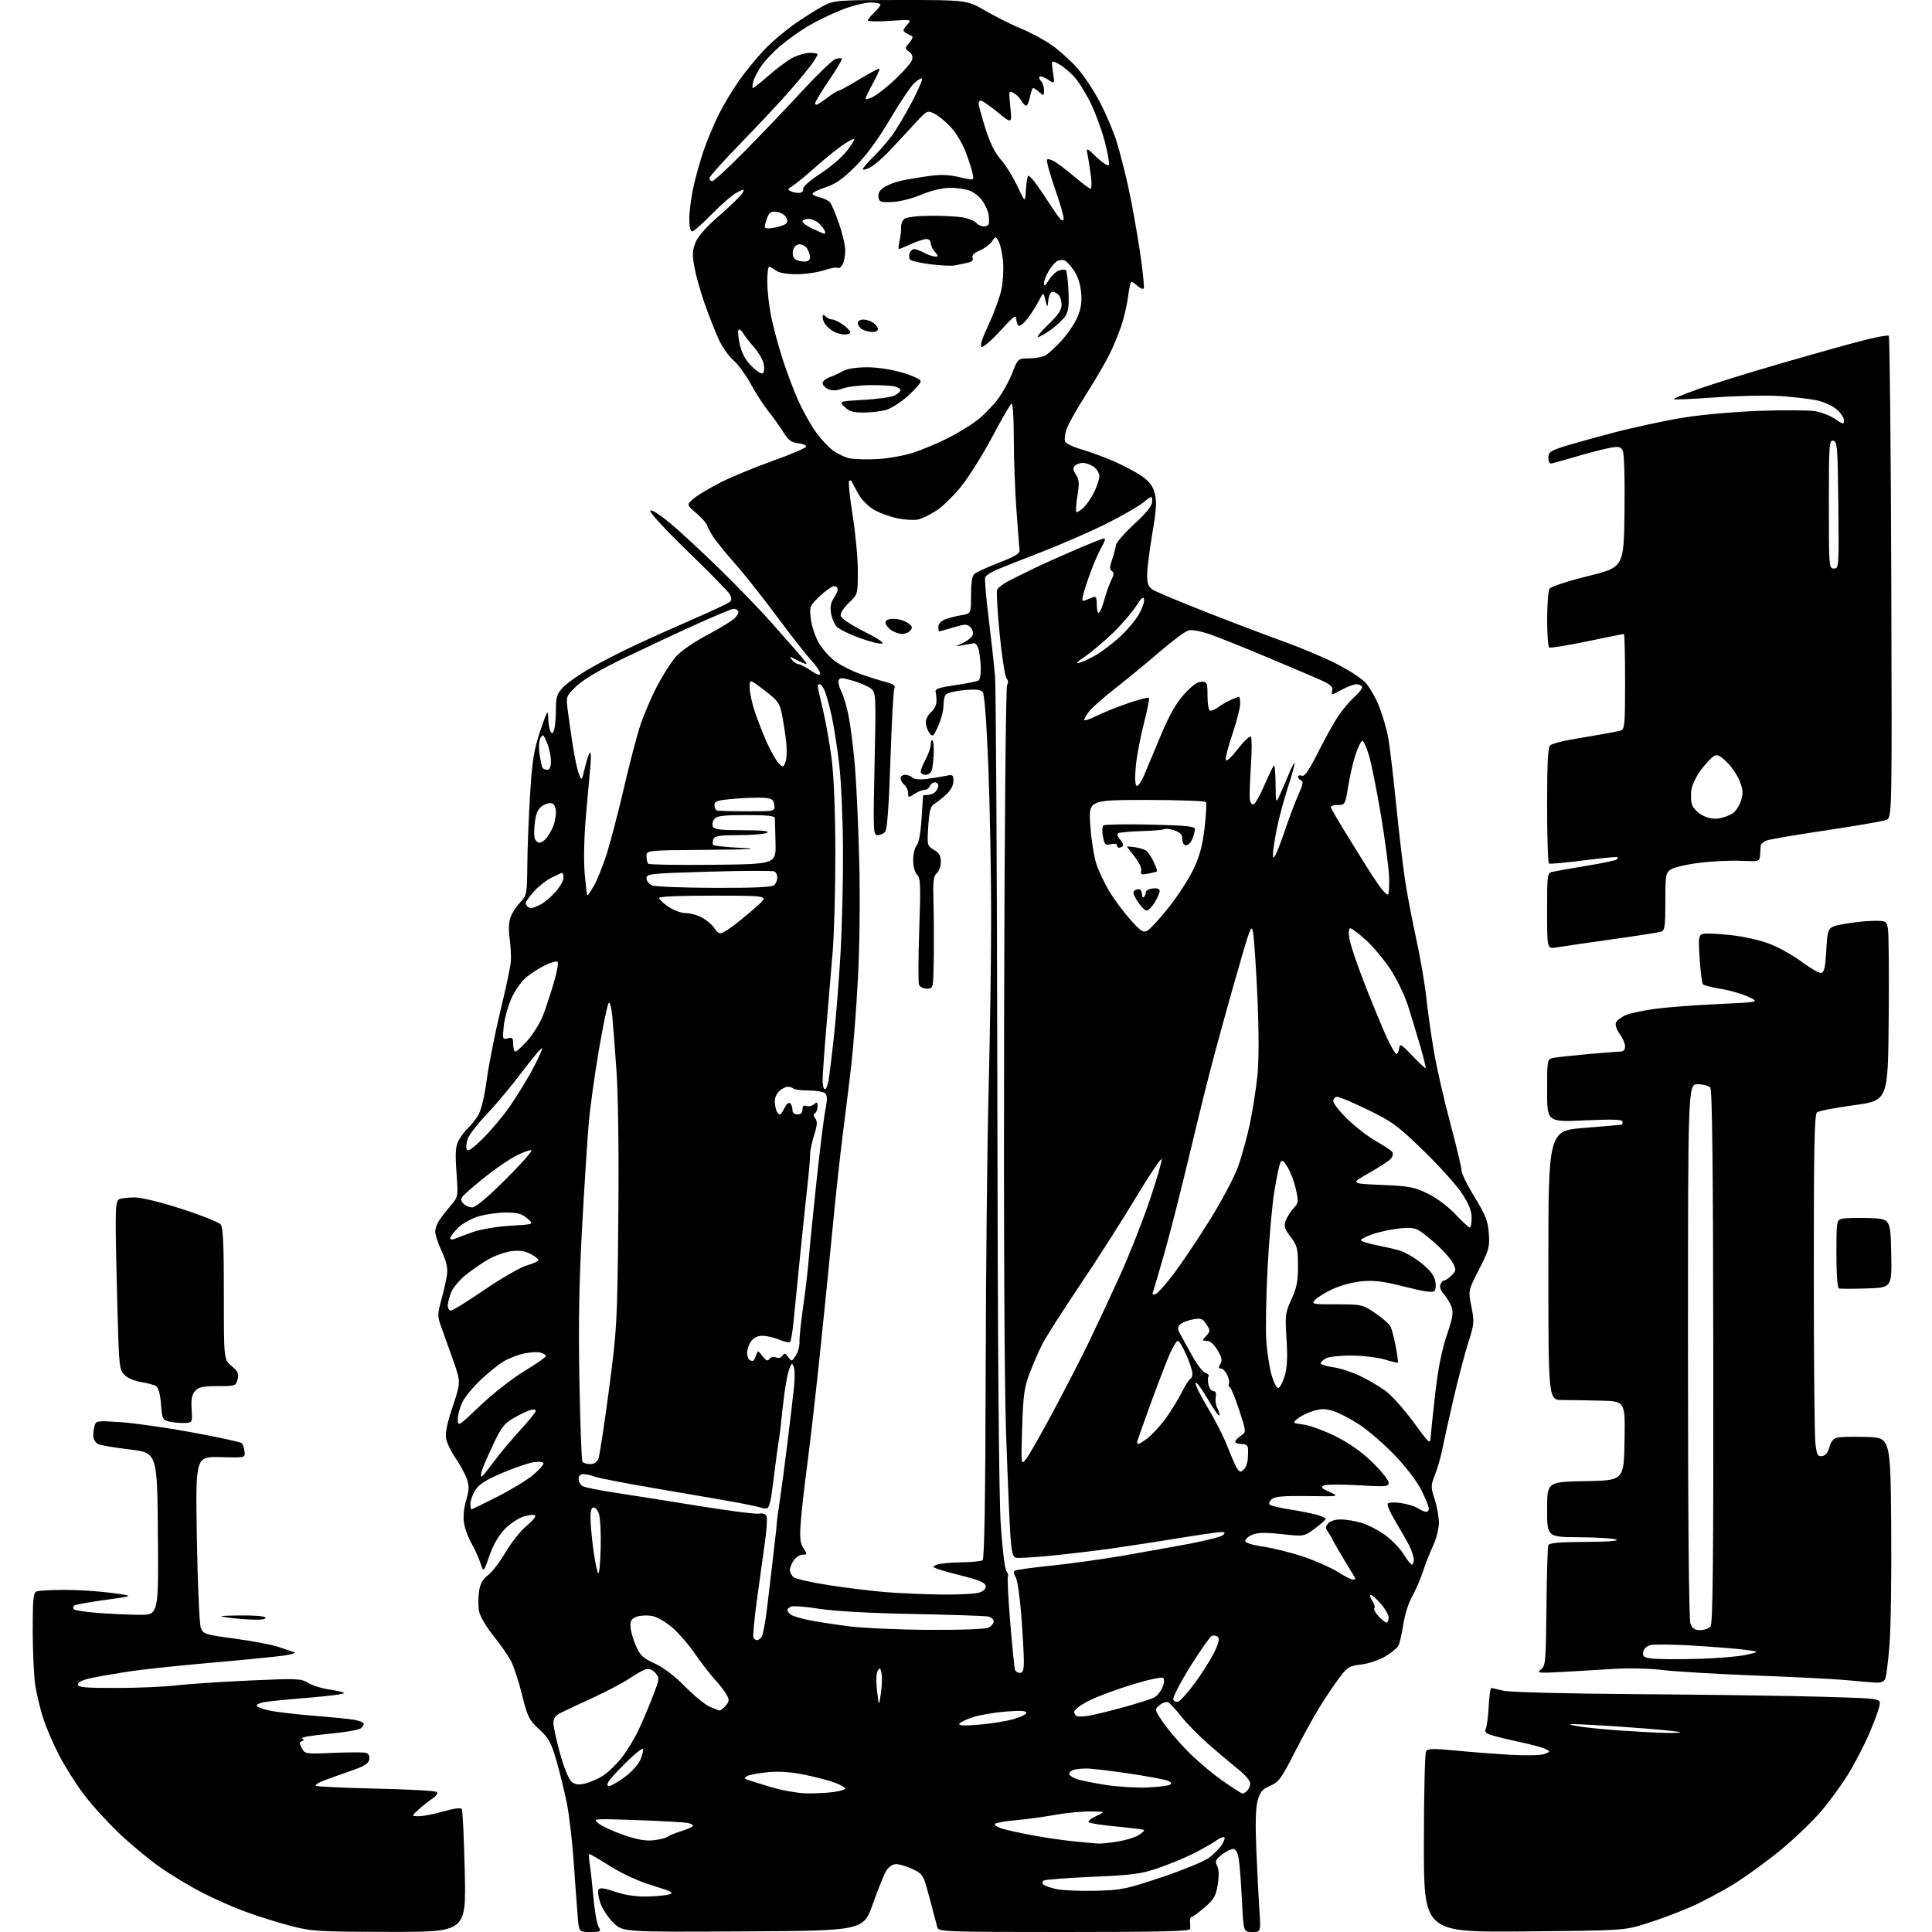 <?xml version="1.0" encoding="UTF-8" standalone="no"?>
<svg 
  version="1.1" 
  xmlns="http://www.w3.org/2000/svg" 
  xmlns:xlink="http://www.w3.org/1999/xlink" 
  xmlns:svg="http://www.w3.org/2000/svg"
  xmlns:rdf="http://www.w3.org/1999/02/22-rdf-syntax-ns#"
  xmlns:cc="http://creativecommons.org/ns#"
  xmlns:dc="http://purl.org/dc/elements/1.1/"
  viewBox="0 0 768 768"
  width="768"
  height="768"
>
<style>svg {background-color: white; }</style>"
<path stroke="none" fill="black" fill-rule="evenodd" d="M154.90,767.95C126.29,767.90 123.97,767.76 115.50,765.55C110.55,764.26 102.59,761.77 97.82,760.03C93.05,758.29 85.17,754.82 80.32,752.32C75.47,749.83 67.90,745.25 63.50,742.16C59.10,739.07 51.72,732.93 47.09,728.52C42.47,724.11 36.15,717.11 33.06,712.96C29.97,708.82 25.60,701.84 23.35,697.46C21.09,693.08 18.31,686.58 17.16,683.00C16.01,679.42 14.60,673.58 14.04,670.00C13.48,666.42 13.01,656.69 13.01,648.36C13.00,635.47 13.24,633.12 14.58,632.61C15.45,632.27 20.48,632.00 25.76,632.00C31.04,632.00 39.45,632.54 44.43,633.21C53.50,634.41 53.50,634.41 41.79,636.00C35.35,636.87 29.76,637.90 29.37,638.29C28.99,638.68 29.00,639.34 29.42,639.75C29.83,640.16 34.07,640.80 38.83,641.16C43.60,641.53 50.99,641.87 55.26,641.91C63.03,642.00 63.03,642.00 62.76,609.75C62.50,577.50 62.50,577.50 51.50,576.17C45.45,575.44 39.83,574.49 39.00,574.06C38.17,573.63 37.35,572.51 37.16,571.56C36.98,570.62 37.11,568.69 37.47,567.27C38.11,564.70 38.11,564.70 47.81,565.32C53.14,565.65 65.99,567.49 76.37,569.39C86.76,571.29 95.63,573.23 96.10,573.70C96.56,574.16 97.07,575.66 97.22,577.02C97.50,579.50 97.50,579.50 87.60,579.23C77.70,578.96 77.70,578.96 78.26,611.73C78.57,629.89 79.27,645.66 79.83,647.10C80.79,649.57 81.48,649.79 93.38,651.39C100.28,652.31 108.08,653.79 110.71,654.68C113.34,655.57 116.17,656.53 117.00,656.81C117.83,657.09 115.80,657.70 112.50,658.16C109.20,658.62 96.15,659.90 83.50,661.01C70.85,662.11 56.36,663.65 51.30,664.43C46.24,665.20 39.60,666.36 36.55,666.99C32.94,667.74 31.00,668.64 31.00,669.57C31.00,670.75 33.69,671.00 46.25,670.99C54.64,670.99 65.33,670.53 70.00,669.97C74.67,669.42 87.71,668.55 98.97,668.04C118.10,667.17 119.64,667.23 122.47,668.97C124.14,669.99 127.75,671.14 130.50,671.54C133.25,671.93 136.08,672.56 136.79,672.93C137.49,673.31 131.19,674.18 122.79,674.86C114.38,675.54 106.26,676.35 104.75,676.67C103.24,676.98 102.00,677.59 102.00,678.02C102.00,678.45 104.14,679.29 106.75,679.89C109.36,680.49 117.35,681.45 124.50,682.02C131.65,682.59 138.97,683.32 140.76,683.64C142.55,683.96 144.24,684.57 144.50,685.00C144.76,685.43 144.32,686.32 143.52,686.99C142.71,687.65 136.84,688.68 130.47,689.25C124.09,689.83 119.41,690.63 120.05,691.03C120.93,691.58 120.91,691.86 119.97,692.18C118.96,692.51 118.96,693.06 119.97,694.94C121.20,697.23 121.47,697.28 132.36,696.81C138.49,696.54 144.31,696.52 145.31,696.75C146.50,697.03 147.01,697.91 146.81,699.33C146.57,701.00 145.02,702.01 140.00,703.76C136.43,705.00 131.56,706.74 129.19,707.62C126.82,708.49 125.17,709.50 125.52,709.86C125.87,710.21 136.66,710.73 149.50,711.00C162.33,711.27 173.21,711.89 173.67,712.36C174.13,712.83 173.38,713.96 172.02,714.86C170.65,715.76 168.17,717.72 166.52,719.22C163.50,721.94 163.50,721.94 166.50,721.97C168.15,721.99 172.54,721.13 176.24,720.07C180.45,718.87 183.20,718.52 183.58,719.13C183.92,719.67 184.44,730.89 184.75,744.06C185.30,768.00 185.30,768.00 154.90,767.95zM234.61,768.00C230.16,768.00 230.16,768.00 229.64,761.75C229.35,758.31 228.65,748.75 228.08,740.50C227.52,732.25 226.29,721.67 225.37,717.00C224.44,712.33 222.58,704.67 221.22,700.00C219.09,692.68 218.14,690.93 214.33,687.42C210.29,683.69 209.71,682.53 207.56,673.82C206.26,668.59 204.30,662.55 203.19,660.41C202.09,658.26 198.91,653.68 196.13,650.24C193.25,646.66 190.81,642.48 190.43,640.48C190.07,638.56 190.07,635.04 190.42,632.65C190.90,629.46 191.84,627.75 193.99,626.17C195.59,624.98 198.72,620.90 200.94,617.09C203.17,613.29 206.89,608.59 209.22,606.66C211.56,604.72 213.14,602.81 212.74,602.41C212.34,602.01 210.31,602.19 208.24,602.81C206.16,603.43 202.77,605.68 200.69,607.80C198.24,610.31 196.10,614.02 194.57,618.41C192.21,625.16 192.21,625.16 190.97,621.33C190.29,619.22 188.69,615.70 187.42,613.50C186.14,611.30 184.81,607.68 184.46,605.44C184.05,602.93 184.37,599.50 185.29,596.39C186.49,592.34 186.55,590.73 185.58,587.90C184.92,585.98 182.93,582.31 181.17,579.75C179.41,577.19 177.69,573.69 177.34,571.96C176.91,569.78 177.69,565.91 179.96,559.12C183.20,549.41 183.20,549.41 180.04,540.46C178.31,535.53 176.18,529.57 175.31,527.22C173.87,523.28 173.88,522.42 175.44,516.72C176.38,513.30 177.38,508.84 177.67,506.81C178.06,504.12 177.49,501.57 175.60,497.44C174.17,494.31 173.00,490.79 173.00,489.60C173.00,488.42 173.76,486.33 174.68,484.97C175.60,483.61 177.66,480.99 179.25,479.13C182.14,475.77 182.14,475.75 181.46,466.06C180.91,458.33 181.08,455.75 182.28,453.42C183.11,451.81 184.76,449.63 185.93,448.56C187.10,447.50 188.94,445.21 190.01,443.48C191.25,441.47 192.54,436.16 193.54,428.91C194.40,422.63 196.86,410.30 199.00,401.50C201.14,392.70 202.98,383.93 203.10,382.00C203.21,380.07 202.98,376.02 202.58,373.00C202.11,369.52 202.26,366.40 202.99,364.50C203.61,362.85 205.34,360.23 206.81,358.68C209.41,355.96 209.50,355.46 209.62,343.68C209.68,336.98 210.19,324.30 210.74,315.50C211.59,302.00 212.22,298.10 214.78,290.50C217.58,282.23 217.83,281.83 217.93,285.50C217.98,287.70 218.41,290.10 218.88,290.83C219.51,291.83 219.88,291.58 220.35,289.83C220.69,288.55 220.98,284.96 220.99,281.86C221.00,277.08 221.43,275.76 223.75,273.29C225.26,271.68 229.84,268.41 233.93,266.03C238.02,263.65 246.12,259.46 251.93,256.73C257.74,254.00 268.51,249.16 275.85,245.98C283.20,242.80 289.65,239.75 290.19,239.21C290.85,238.55 290.84,237.57 290.17,236.32C289.62,235.28 282.11,227.61 273.49,219.27C264.77,210.85 258.11,203.64 258.47,203.04C258.87,202.40 261.98,204.33 266.32,207.92C270.27,211.18 279.38,219.63 286.57,226.68C293.77,233.73 302.80,243.10 306.65,247.50C310.50,251.90 315.36,257.41 317.44,259.75C319.53,262.09 320.93,264.00 320.57,264.00C320.20,264.00 318.46,263.26 316.70,262.35C313.72,260.81 313.60,260.81 314.87,262.35C315.63,263.26 316.76,264.00 317.39,264.00C318.02,264.00 320.22,265.14 322.27,266.54C324.90,268.32 326.00,268.66 326.00,267.68C326.00,266.92 324.38,264.54 322.40,262.40C320.41,260.25 314.29,252.43 308.78,245.00C303.27,237.57 295.98,228.35 292.57,224.50C289.17,220.65 285.28,215.93 283.94,214.00C282.60,212.07 281.36,209.82 281.18,209.00C281.01,208.18 279.07,205.96 276.88,204.08C272.89,200.66 272.89,200.66 275.70,198.23C277.24,196.89 282.10,193.98 286.50,191.75C290.90,189.53 300.33,185.64 307.45,183.10C314.58,180.57 320.43,178.05 320.45,177.50C320.48,176.95 319.02,176.36 317.22,176.18C314.61,175.93 313.40,175.01 311.32,171.68C309.87,169.38 307.23,165.70 305.45,163.50C303.67,161.30 300.54,156.46 298.51,152.74C296.47,149.03 293.35,144.75 291.56,143.24C289.77,141.74 287.16,138.03 285.76,135.00C284.35,131.97 281.84,125.60 280.16,120.84C278.49,116.08 276.63,109.48 276.03,106.18C275.13,101.22 275.22,99.51 276.51,96.34C277.53,93.84 280.88,90.07 286.12,85.53C290.55,81.69 294.61,77.73 295.15,76.72C296.09,74.96 296.00,74.95 292.92,76.54C291.15,77.46 286.67,81.31 282.97,85.10C279.26,88.90 275.73,92.00 275.12,92.00C274.45,92.00 274.00,90.03 274.00,87.07C274.00,84.35 274.68,78.90 275.51,74.96C276.34,71.01 278.19,64.35 279.61,60.14C281.04,55.94 283.79,49.35 285.72,45.50C287.64,41.65 291.29,35.58 293.81,32.00C296.34,28.42 300.83,22.94 303.80,19.81C306.77,16.68 312.41,11.90 316.35,9.19C320.28,6.48 325.39,3.30 327.71,2.13C331.69,0.12 333.36,-0.00 358.11,-0.00C384.30,-0.00 384.30,-0.00 391.95,4.41C396.15,6.83 402.46,9.99 405.98,11.41C409.49,12.84 414.82,15.69 417.82,17.75C420.82,19.81 425.46,23.95 428.14,26.95C430.82,29.95 434.99,36.25 437.40,40.95C439.82,45.65 442.76,52.63 443.93,56.45C445.10,60.28 447.13,68.15 448.43,73.95C449.73,79.75 451.80,91.15 453.03,99.29C454.25,107.42 454.98,114.36 454.63,114.70C454.29,115.04 453.19,114.57 452.18,113.66C451.17,112.75 450.07,112.00 449.74,112.00C449.41,112.00 448.83,114.59 448.45,117.75C448.07,120.91 446.85,126.20 445.74,129.50C444.63,132.80 442.44,138.06 440.87,141.20C439.31,144.33 435.11,151.48 431.55,157.08C427.98,162.68 424.56,168.80 423.94,170.67C423.32,172.55 423.06,174.72 423.36,175.50C423.66,176.28 426.51,177.66 429.70,178.57C432.89,179.48 438.65,181.58 442.50,183.25C446.35,184.91 451.40,187.57 453.72,189.16C456.86,191.32 458.21,193.08 459.02,196.07C459.89,199.29 459.69,202.51 458.05,212.17C456.92,218.82 456.00,226.21 456.00,228.60C456.00,232.01 456.49,233.27 458.25,234.42C459.49,235.22 469.27,239.32 480.00,243.53C490.73,247.73 504.45,252.94 510.50,255.10C516.55,257.27 525.57,261.05 530.55,263.51C535.53,265.97 540.98,269.45 542.68,271.24C544.37,273.03 546.90,277.43 548.30,281.00C549.70,284.57 551.31,290.20 551.89,293.50C552.47,296.80 553.87,308.73 555.01,320.00C556.14,331.27 557.77,345.00 558.62,350.50C559.48,356.00 561.46,366.35 563.03,373.50C564.60,380.65 566.37,391.00 566.97,396.50C567.56,402.00 568.93,411.68 570.01,418.00C571.09,424.32 574.00,437.11 576.49,446.40C578.97,455.70 581.00,464.24 581.00,465.37C581.00,466.51 583.34,471.26 586.20,475.92C590.57,483.05 591.47,485.34 591.83,490.31C592.22,495.73 591.90,496.92 587.94,504.61C583.63,513.00 583.63,513.00 584.91,519.43C586.11,525.48 586.04,526.34 583.67,533.69C582.28,537.98 579.59,548.25 577.69,556.50C575.78,564.75 573.79,573.75 573.25,576.50C572.72,579.25 571.46,583.60 570.46,586.16C568.73,590.57 568.72,591.09 570.32,596.02C571.24,598.89 572.00,603.09 571.99,605.36C571.98,607.64 570.93,611.75 569.65,614.50C568.37,617.25 566.52,621.98 565.53,625.00C564.54,628.02 562.64,632.38 561.31,634.68C559.98,636.98 558.41,641.93 557.84,645.68C557.26,649.43 556.37,653.27 555.87,654.22C555.37,655.16 552.99,657.09 550.58,658.50C548.18,659.92 543.87,661.35 541.02,661.68C536.20,662.25 535.58,662.66 532.01,667.48C529.90,670.34 526.41,675.56 524.26,679.09C522.10,682.61 517.71,690.63 514.51,696.89C509.35,706.99 508.25,708.47 504.90,709.89C501.81,711.21 500.91,712.26 499.95,715.70C499.14,718.59 498.97,724.68 499.40,735.20C499.75,743.61 500.30,754.44 500.63,759.25C501.21,768.00 501.21,768.00 497.76,768.00C494.30,768.00 494.30,768.00 493.68,755.25C493.34,748.24 492.76,740.81 492.40,738.75C491.96,736.23 491.21,735.00 490.12,735.00C489.23,735.01 487.20,736.05 485.62,737.32C483.17,739.28 482.90,739.94 483.83,741.68C484.55,743.04 484.64,745.53 484.07,749.10C483.34,753.72 482.62,754.99 478.86,758.23C476.46,760.30 474.13,762.00 473.69,762.00C473.24,762.00 472.95,762.79 473.05,763.75C473.15,764.71 473.18,766.06 473.12,766.75C473.02,767.73 462.29,768.00 423.07,768.00C376.37,768.00 373.10,767.89 372.63,766.25C372.35,765.29 371.61,762.48 370.98,760.00C370.36,757.52 369.16,753.10 368.33,750.16C366.97,745.41 366.34,744.60 362.65,742.93C360.37,741.89 357.50,741.03 356.27,741.02C354.99,741.01 353.36,742.05 352.42,743.48C351.53,744.84 349.10,750.80 347.01,756.73C343.22,767.50 343.22,767.50 295.41,767.76C247.60,768.02 247.60,768.02 243.84,764.34C241.77,762.32 239.43,758.78 238.64,756.47C237.86,754.16 237.53,751.76 237.92,751.13C238.43,750.30 240.24,750.53 244.47,751.99C248.22,753.28 252.67,753.96 256.91,753.90C260.53,753.85 264.62,753.47 266.00,753.06C268.10,752.43 267.08,751.88 259.50,749.57C253.95,747.88 247.50,744.94 242.68,741.91C238.38,739.21 234.62,737.00 234.32,737.00C234.02,737.00 234.06,738.69 234.40,740.75C234.74,742.81 235.40,748.80 235.87,754.05C236.33,759.30 237.24,764.58 237.89,765.80C239.02,767.91 238.90,768.00 234.61,768.00zM605.75,767.77C566.00,768.14 566.00,768.14 566.02,732.82C566.02,713.39 566.41,696.90 566.88,696.16C567.57,695.08 569.75,695.02 578.61,695.88C584.60,696.46 594.45,697.22 600.50,697.56C606.72,697.92 612.57,697.78 613.96,697.24C616.32,696.34 616.34,696.25 614.46,695.28C613.38,694.72 608.90,693.50 604.50,692.56C600.10,691.63 595.01,690.40 593.18,689.83C590.60,689.03 590.03,688.43 590.64,687.15C591.06,686.24 591.58,682.24 591.78,678.25C591.99,674.26 592.46,671.01 592.83,671.02C593.20,671.04 595.30,671.51 597.50,672.07C599.87,672.68 621.85,673.25 651.50,673.46C679.00,673.65 711.85,674.12 724.50,674.49C747.50,675.16 747.50,675.16 747.19,677.69C747.03,679.09 745.17,684.20 743.08,689.06C740.98,693.92 737.09,701.39 734.43,705.66C731.78,709.92 726.93,716.51 723.67,720.31C720.40,724.10 713.41,730.79 708.12,735.18C702.83,739.57 694.45,745.69 689.50,748.77C684.55,751.86 676.53,756.11 671.67,758.22C666.81,760.33 658.94,763.26 654.17,764.73C645.50,767.40 645.50,767.40 605.75,767.77zM435.50,751.61C445.73,751.37 447.57,750.99 461.89,746.19C470.35,743.35 478.79,739.87 480.66,738.45C482.52,737.03 484.77,734.76 485.66,733.40C486.54,732.05 487.01,730.68 486.69,730.36C486.38,730.04 484.85,730.67 483.31,731.76C481.76,732.85 477.71,735.15 474.29,736.87C470.88,738.58 464.58,741.18 460.29,742.63C453.53,744.93 450.09,745.38 434.28,746.06C424.27,746.49 415.56,747.15 414.95,747.53C414.27,747.95 414.19,748.59 414.73,749.13C415.23,749.63 417.64,750.46 420.07,750.96C422.51,751.47 429.45,751.76 435.50,751.61zM436.50,732.85C437.60,732.93 441.14,732.56 444.38,732.03C447.61,731.50 451.36,730.34 452.71,729.45C454.07,728.57 455.00,727.67 454.79,727.46C454.58,727.25 449.83,726.64 444.24,726.12C438.65,725.59 433.56,724.84 432.93,724.46C432.25,724.03 433.33,723.04 435.65,721.96C439.50,720.16 439.50,720.16 433.36,720.08C429.98,720.04 423.68,720.65 419.36,721.44C415.04,722.23 408.01,723.19 403.74,723.56C399.47,723.93 395.75,724.60 395.48,725.04C395.20,725.48 396.45,726.31 398.24,726.88C400.03,727.45 405.55,728.66 410.50,729.58C415.45,730.50 422.88,731.58 427.00,731.98C431.12,732.39 435.40,732.78 436.50,732.85zM259.90,731.52C262.32,731.23 264.79,730.61 265.40,730.13C266.00,729.65 268.30,728.70 270.50,728.01C272.70,727.32 274.88,726.41 275.35,725.98C275.82,725.55 274.92,724.96 273.35,724.66C271.78,724.36 262.62,723.85 253.00,723.51C235.50,722.91 235.50,722.91 238.00,724.90C239.38,726.00 243.88,728.05 248.00,729.47C253.42,731.33 256.72,731.90 259.90,731.52zM320.61,712.90C323.97,712.95 328.81,712.71 331.36,712.36C333.91,712.01 336.00,711.38 336.00,710.95C336.00,710.52 334.09,709.46 331.75,708.60C329.41,707.73 323.92,706.31 319.55,705.43C314.13,704.34 309.49,704.05 304.97,704.50C301.33,704.87 297.72,705.56 296.95,706.03C295.77,706.76 295.78,706.98 297.03,707.45C297.84,707.76 302.10,709.09 306.50,710.40C310.90,711.72 317.25,712.84 320.61,712.90zM493.96,713.00C494.31,713.00 495.14,712.46 495.80,711.80C496.46,711.14 497.00,709.82 497.00,708.87C497.00,707.91 494.86,705.43 492.25,703.34C489.64,701.26 484.39,696.84 480.58,693.52C476.77,690.21 471.89,685.25 469.72,682.50C467.55,679.75 465.20,677.17 464.49,676.76C463.77,676.34 462.26,676.78 461.05,677.76C458.90,679.50 458.90,679.50 462.08,684.31C463.84,686.96 468.25,692.17 471.88,695.90C475.52,699.62 481.83,705.00 485.91,707.84C489.98,710.68 493.60,713.00 493.96,713.00zM456.19,710.55C460.41,710.36 464.43,709.85 465.11,709.43C465.96,708.90 465.61,708.40 463.96,707.79C462.66,707.31 455.72,706.03 448.54,704.96C441.37,703.89 433.85,703.01 431.83,703.01C429.81,703.00 427.45,703.27 426.58,703.61C425.71,703.94 425.00,704.63 425.00,705.13C425.00,705.64 426.24,706.52 427.75,707.10C429.26,707.68 434.55,708.77 439.50,709.53C444.45,710.29 451.96,710.75 456.19,710.55zM232.42,709.02C234.32,708.59 237.52,707.23 239.52,705.99C241.52,704.75 244.90,701.53 247.03,698.84C249.16,696.15 252.22,691.14 253.82,687.72C255.43,684.30 258.00,678.24 259.53,674.25C262.24,667.21 262.26,666.95 260.49,664.99C259.25,663.62 258.00,663.18 256.58,663.62C255.44,663.98 252.56,665.61 250.18,667.23C247.80,668.86 241.50,672.20 236.18,674.65C230.86,677.09 225.04,679.82 223.25,680.71C220.84,681.90 220.00,682.98 219.99,684.91C219.99,686.33 221.17,691.77 222.61,697.00C224.07,702.32 226.05,707.23 227.10,708.15C228.51,709.39 229.81,709.61 232.42,709.02zM242.21,709.98C242.92,709.96 245.67,708.36 248.33,706.41C251.13,704.35 253.78,701.38 254.64,699.32C255.45,697.38 255.85,695.52 255.53,695.20C255.21,694.88 252.23,697.29 248.90,700.56C245.58,703.83 242.42,707.29 241.89,708.25C241.20,709.51 241.29,709.99 242.21,709.98zM661.92,688.85C665.45,688.93 668.15,688.82 667.92,688.59C667.69,688.37 661.65,687.72 654.50,687.14C647.35,686.56 637.00,685.87 631.50,685.60C623.25,685.21 622.37,685.29 626.50,686.08C629.25,686.61 636.90,687.41 643.50,687.87C650.10,688.33 658.39,688.77 661.92,688.85zM389.10,685.59C393.72,685.21 399.86,684.24 402.75,683.42C405.64,682.61 408.00,681.44 408.00,680.83C408.00,680.04 405.55,679.91 399.75,680.38C395.21,680.75 389.37,681.75 386.76,682.60C384.16,683.45 381.73,684.63 381.37,685.22C380.91,685.96 383.26,686.07 389.10,685.59zM433.57,681.89C435.83,681.47 441.92,679.95 447.09,678.53C452.27,677.10 457.48,675.44 458.68,674.84C459.89,674.23 461.41,672.42 462.08,670.81C462.79,669.10 462.92,667.53 462.39,667.02C461.89,666.53 456.59,667.65 450.17,669.61C443.93,671.50 436.17,674.40 432.92,676.04C429.66,677.68 427.00,679.66 427.00,680.43C427.00,681.20 427.55,682.02 428.23,682.24C428.91,682.47 431.31,682.31 433.57,681.89zM286.10,679.96C286.42,679.98 287.47,679.14 288.42,678.08C289.88,676.48 289.96,675.78 288.94,673.83C288.27,672.55 286.07,669.69 284.06,667.49C282.04,665.28 278.53,660.73 276.25,657.37C273.97,654.01 270.00,649.41 267.44,647.15C264.75,644.79 261.28,642.77 259.23,642.38C257.29,642.02 254.53,642.14 253.10,642.66C251.03,643.41 250.53,644.21 250.63,646.63C250.70,648.30 251.66,651.71 252.77,654.21C254.47,658.06 255.62,659.14 260.31,661.28C263.80,662.88 268.21,666.24 272.30,670.40C275.85,674.03 280.28,677.65 282.13,678.46C283.98,679.26 285.77,679.94 286.10,679.96zM350.19,673.00C350.61,669.98 350.71,666.38 350.40,665.01C349.91,662.82 349.73,662.73 348.87,664.26C348.30,665.29 348.21,668.55 348.65,672.25C349.41,678.50 349.41,678.50 350.19,673.00zM468.44,676.38C469.27,676.06 472.18,672.80 474.91,669.12C477.63,665.45 481.06,660.05 482.53,657.13C484.37,653.46 484.88,651.48 484.17,650.77C483.60,650.20 482.53,649.97 481.78,650.25C481.04,650.54 477.15,656.04 473.14,662.48C469.13,668.92 466.10,674.81 466.39,675.57C466.68,676.34 467.61,676.70 468.44,676.38zM745.64,668.86C743.91,668.78 738.90,668.36 734.50,667.92C730.10,667.48 713.90,666.65 698.50,666.07C683.10,665.49 666.35,664.51 661.27,663.89C656.14,663.26 647.72,663.03 642.27,663.38C636.90,663.72 627.55,664.26 621.50,664.60C611.52,665.15 610.69,665.06 612.50,663.68C614.39,662.25 614.51,660.84 614.74,638.83C614.88,626.00 615.20,614.94 615.46,614.25C615.81,613.34 619.77,612.98 630.22,612.93C639.13,612.89 643.75,612.54 642.50,612.00C641.40,611.53 634.76,611.11 627.75,611.07C615.00,611.00 615.00,611.00 615.00,600.03C615.00,589.05 615.00,589.05 630.25,588.78C645.50,588.50 645.50,588.50 645.78,572.75C646.05,557.00 646.05,557.00 636.28,556.78C630.90,556.66 624.02,556.54 621.00,556.53C615.50,556.50 615.50,556.50 615.50,503.00C615.50,449.50 615.50,449.50 630.00,448.33C637.98,447.69 644.61,447.13 644.75,447.08C644.89,447.04 645.00,446.48 645.00,445.85C645.00,445.00 641.06,444.87 630.00,445.37C615.00,446.05 615.00,446.05 615.00,433.54C615.00,421.38 615.06,421.03 617.25,420.56C618.49,420.30 624.70,419.62 631.05,419.04C637.41,418.47 643.37,418.00 644.30,418.00C645.34,418.00 646.00,417.21 646.00,415.96C646.00,414.84 645.04,412.62 643.87,411.03C642.65,409.39 642.00,407.45 642.35,406.53C642.69,405.64 644.47,404.28 646.30,403.52C648.13,402.75 653.43,401.62 658.07,401.01C662.70,400.39 673.92,399.55 683.00,399.13C699.50,398.37 699.50,398.37 694.99,396.25C692.52,395.08 687.60,393.66 684.07,393.09C680.54,392.52 677.34,391.71 676.96,391.28C676.57,390.85 675.98,386.32 675.64,381.22C675.09,373.09 675.23,371.85 676.70,371.29C677.62,370.93 682.68,371.12 687.94,371.71C693.73,372.36 700.06,373.82 704.00,375.41C707.58,376.85 713.20,380.06 716.50,382.54C719.80,385.01 723.17,386.92 724.00,386.76C725.16,386.54 725.61,384.41 726.00,377.49C726.50,368.51 726.50,368.51 733.00,367.30C736.58,366.64 741.84,366.07 744.70,366.05C749.80,366.00 749.92,366.07 750.49,369.25C750.81,371.04 750.95,387.12 750.79,405.00C750.50,437.50 750.50,437.50 737.01,439.33C729.59,440.33 722.95,441.62 722.26,442.20C721.27,443.02 721.00,456.71 721.01,505.87C721.01,540.32 721.30,570.89 721.65,573.80C722.21,578.41 722.56,579.06 724.34,578.80C725.69,578.60 726.66,577.41 727.22,575.26C727.76,573.14 728.82,571.83 730.28,571.47C731.50,571.16 736.77,571.05 742.00,571.21C751.50,571.50 751.50,571.50 751.78,607.00C751.94,626.52 751.63,647.67 751.10,654.00C750.57,660.33 749.83,666.29 749.46,667.25C749.00,668.45 747.80,668.96 745.64,668.86zM405.47,665.00C406.63,665.00 407.00,663.85 407.00,660.25C407.00,657.64 406.54,649.52 405.98,642.21C405.42,634.90 404.43,628.06 403.77,627.01C403.11,625.95 402.87,624.80 403.22,624.44C403.58,624.09 410.09,623.16 417.68,622.39C425.28,621.61 438.02,619.85 446.00,618.48C453.98,617.10 466.02,614.94 472.76,613.68C479.51,612.41 485.56,610.84 486.21,610.19C487.13,609.27 486.96,609.00 485.45,609.01C484.38,609.01 476.75,610.11 468.50,611.46C460.25,612.80 448.55,614.60 442.50,615.46C436.45,616.33 425.65,617.62 418.50,618.34C411.35,619.05 404.76,619.46 403.86,619.23C402.55,618.91 402.10,616.98 401.60,609.66C401.26,604.62 400.50,586.33 399.91,569.00C399.26,549.96 398.96,485.29 399.14,405.50C399.31,329.05 399.82,272.97 400.34,272.25C400.90,271.48 400.81,270.48 400.11,269.64C399.49,268.88 398.26,261.00 397.39,252.12C396.51,243.23 396.05,235.31 396.36,234.51C396.66,233.71 398.62,232.16 400.71,231.07C402.79,229.98 407.43,227.68 411.00,225.96C414.57,224.23 422.13,220.84 427.79,218.41C433.46,215.99 438.50,214.00 439.01,214.00C439.52,214.00 439.07,215.46 438.02,217.25C436.96,219.04 435.01,223.43 433.69,227.00C432.36,230.57 430.97,234.79 430.59,236.38C430.02,238.73 430.18,239.14 431.45,238.63C432.30,238.28 433.68,237.73 434.50,237.39C435.67,236.92 436.00,237.59 436.00,240.45C436.00,242.47 436.39,243.88 436.86,243.58C437.34,243.29 438.31,240.90 439.02,238.28C439.73,235.65 440.96,232.20 441.75,230.62C442.86,228.40 442.91,227.56 441.98,226.99C441.04,226.40 441.07,225.38 442.11,222.37C442.84,220.24 443.51,217.70 443.59,216.72C443.67,215.75 446.94,211.98 450.86,208.35C455.93,203.66 458.00,201.05 458.00,199.33C458.00,196.91 458.00,196.91 454.25,199.90C452.19,201.54 445.32,205.44 439.00,208.57C432.68,211.69 421.20,216.67 413.50,219.64C405.80,222.60 397.84,225.76 395.81,226.64C393.78,227.53 391.90,228.82 391.63,229.51C391.37,230.21 391.98,237.46 392.99,245.64C394.00,253.81 395.14,264.15 395.53,268.61C395.92,273.07 396.33,346.87 396.45,432.61C396.60,535.53 397.06,594.40 397.81,605.86C398.43,615.43 399.44,623.83 400.06,624.57C400.67,625.31 400.94,626.28 400.66,626.74C400.38,627.19 400.80,635.42 401.59,645.03C402.38,654.64 403.24,663.06 403.48,663.75C403.73,664.44 404.63,665.00 405.47,665.00zM675.08,659.42C682.54,659.22 691.09,658.50 694.08,657.83C699.50,656.60 699.50,656.60 694.00,655.85C690.98,655.44 681.78,654.69 673.57,654.18C665.36,653.68 657.48,653.58 656.07,653.95C654.50,654.37 653.38,655.46 653.19,656.76C652.92,658.58 653.47,658.94 657.19,659.34C659.56,659.59 667.61,659.63 675.08,659.42zM300.94,652.00C301.39,652.00 302.19,651.44 302.72,650.75C303.25,650.06 304.23,645.00 304.89,639.50C305.56,634.00 306.33,627.48 306.60,625.00C306.88,622.52 307.48,617.35 307.94,613.50C308.41,609.65 308.81,605.83 308.84,605.00C308.87,604.17 309.38,600.35 309.98,596.50C310.57,592.65 311.94,582.30 313.03,573.50C314.11,564.70 315.29,554.72 315.64,551.33C315.99,547.93 315.94,544.33 315.54,543.33C314.88,541.69 314.70,541.76 313.80,544.00C313.25,545.38 312.35,549.88 311.81,554.00C311.27,558.12 310.70,563.08 310.54,565.00C310.39,566.92 309.96,570.30 309.60,572.50C309.23,574.70 308.52,579.88 308.02,584.00C307.51,588.12 306.87,592.97 306.59,594.77C306.32,596.57 305.80,598.52 305.44,599.09C305.09,599.67 304.06,599.85 303.15,599.50C302.24,599.15 298.12,598.24 294.00,597.46C289.88,596.69 275.89,594.27 262.93,592.07C249.96,589.88 238.12,587.62 236.61,587.04C235.10,586.47 233.00,586.00 231.93,586.00C230.68,586.00 230.00,586.69 230.00,587.96C230.00,589.05 230.79,590.33 231.75,590.82C232.71,591.32 238.68,592.50 245.00,593.45C251.32,594.41 266.16,596.76 277.97,598.67C289.78,600.58 300.50,601.95 301.80,601.70C303.28,601.41 304.37,601.80 304.72,602.73C305.04,603.54 304.78,607.87 304.16,612.35C303.54,616.83 302.11,627.16 300.98,635.30C299.86,643.43 299.20,650.52 299.53,651.05C299.85,651.57 300.49,652.00 300.94,652.00zM369.32,647.89C382.67,647.96 391.88,647.60 393.07,646.96C394.13,646.40 395.00,645.28 395.00,644.48C395.00,643.69 393.99,642.83 392.75,642.58C391.51,642.33 378.12,641.88 363.00,641.59C345.94,641.26 331.82,640.48 325.81,639.54C320.48,638.70 315.42,638.29 314.56,638.62C313.70,638.94 313.00,639.56 313.00,639.98C313.00,640.41 313.56,641.21 314.25,641.77C314.94,642.33 318.08,643.31 321.24,643.96C324.39,644.61 331.59,645.73 337.24,646.46C342.88,647.18 357.32,647.83 369.32,647.89zM675.85,648.00C677.45,648.00 679.30,647.34 679.96,646.54C680.89,645.42 681.15,620.66 681.06,539.37C680.99,464.08 680.64,433.27 679.86,432.33C679.25,431.60 677.01,431.00 674.88,431.00C671.00,431.00 671.00,431.00 671.00,536.93C671.00,603.35 671.36,643.83 671.98,645.43C672.71,647.38 673.66,648.00 675.85,648.00zM551.17,645.00C551.63,645.00 552.00,644.12 552.00,643.03C552.00,641.95 550.60,639.48 548.90,637.53C547.19,635.59 545.38,634.00 544.87,634.00C544.37,634.00 544.64,635.05 545.48,636.33C546.32,637.61 546.70,638.96 546.33,639.33C545.96,639.70 546.71,641.13 548.00,642.50C549.29,643.88 550.72,645.00 551.17,645.00zM100.81,643.84C97.89,643.76 93.25,643.38 90.50,643.00C86.32,642.43 87.08,642.29 95.19,642.16C100.75,642.07 105.15,642.43 105.50,643.00C105.89,643.63 104.13,643.94 100.81,643.84zM374.68,633.86C381.39,633.94 388.06,633.55 389.51,633.00C391.16,632.37 392.03,631.38 391.82,630.34C391.59,629.16 389.00,628.05 383.00,626.54C378.32,625.37 373.60,624.04 372.50,623.60C370.50,622.79 370.50,622.79 372.50,621.96C373.60,621.51 377.88,621.10 382.00,621.05C386.12,621.01 389.98,620.64 390.57,620.23C391.32,619.73 391.70,596.93 391.82,545.82C391.91,505.29 392.43,454.89 392.98,433.82C393.53,412.74 393.98,381.55 393.99,364.50C394.00,347.45 393.50,320.68 392.89,305.00C392.19,287.24 391.35,275.98 390.66,275.13C389.83,274.10 387.94,273.90 383.10,274.36C379.55,274.69 376.28,275.53 375.84,276.23C375.39,276.93 375.02,278.99 375.02,280.80C375.01,282.62 374.07,286.15 372.93,288.65C371.01,292.87 370.76,293.06 369.46,291.35C368.69,290.33 368.05,288.45 368.03,287.16C368.01,285.87 368.94,284.06 370.09,283.13C371.24,282.19 372.22,280.32 372.26,278.97C372.30,277.61 372.15,275.84 371.92,275.03C371.59,273.88 373.30,273.29 379.71,272.36C384.22,271.71 388.38,270.88 388.96,270.53C389.53,270.17 389.95,268.00 389.88,265.69C389.82,263.39 389.46,260.15 389.10,258.50C388.69,256.66 387.86,255.58 386.97,255.72C386.16,255.84 384.15,256.20 382.50,256.52C379.50,257.09 379.50,257.09 382.77,255.59C384.56,254.76 386.31,253.35 386.65,252.46C386.99,251.57 386.60,250.17 385.77,249.34C384.44,248.01 383.68,248.02 378.95,249.42C376.03,250.29 373.49,251.00 373.32,251.00C373.14,251.00 373.00,250.15 373.00,249.12C373.00,247.99 374.10,246.83 375.75,246.20C377.26,245.62 380.19,244.87 382.25,244.53C386.00,243.91 386.00,243.91 386.00,236.58C386.00,231.53 386.43,228.88 387.39,228.09C388.16,227.45 392.55,225.46 397.14,223.66C403.92,221.01 405.46,220.03 405.27,218.45C405.15,217.38 404.59,210.20 404.03,202.50C403.47,194.80 403.01,182.06 403.00,174.19C403.00,165.58 402.63,160.11 402.07,160.46C401.55,160.78 398.17,166.61 394.56,173.42C390.95,180.23 385.53,188.95 382.53,192.79C379.53,196.63 374.99,201.14 372.46,202.82C369.92,204.50 366.54,206.16 364.94,206.51C363.35,206.86 359.67,206.65 356.77,206.05C353.87,205.44 349.71,203.94 347.52,202.70C345.28,201.44 342.56,198.72 341.29,196.48C340.05,194.29 338.86,192.05 338.65,191.50C338.45,190.95 337.95,190.80 337.56,191.17C337.16,191.53 337.77,197.63 338.92,204.73C340.06,211.82 341.00,221.82 341.00,226.94C341.00,236.26 341.00,236.26 337.43,239.63C335.38,241.56 333.99,243.75 334.18,244.75C334.37,245.81 338.04,248.28 343.43,251.00C348.95,253.77 351.68,255.63 350.58,255.84C349.59,256.03 345.50,254.99 341.49,253.53C337.47,252.06 333.45,250.05 332.55,249.06C331.65,248.06 330.66,245.66 330.34,243.71C329.95,241.30 330.28,239.44 331.38,237.86C332.27,236.59 333.00,234.98 333.00,234.28C333.00,233.57 332.34,233.00 331.54,233.00C330.74,233.00 328.20,234.79 325.90,236.98C321.81,240.88 321.73,241.07 322.32,246.08C322.66,248.90 324.10,253.20 325.53,255.64C326.96,258.09 329.89,261.35 332.03,262.91C334.17,264.46 338.53,266.67 341.71,267.82C344.90,268.98 349.45,270.41 351.83,271.02C355.30,271.90 356.03,272.46 355.50,273.81C355.13,274.74 354.44,287.58 353.95,302.35C353.37,320.01 352.67,329.69 351.91,330.60C351.28,331.37 349.92,332.00 348.90,332.00C347.12,332.00 347.07,330.83 347.66,303.75C348.25,276.88 348.19,275.42 346.39,273.85C345.35,272.94 342.12,271.49 339.20,270.64C334.77,269.33 333.82,269.30 333.38,270.45C333.09,271.20 333.59,273.24 334.49,274.98C335.39,276.72 336.73,281.37 337.47,285.32C338.21,289.27 339.29,298.12 339.88,305.00C340.46,311.88 341.22,328.75 341.56,342.50C341.94,357.34 341.72,376.24 341.04,389.00C340.40,400.82 339.24,416.12 338.45,423.00C337.65,429.88 336.14,442.25 335.07,450.50C334.01,458.75 332.19,475.40 331.04,487.50C329.88,499.60 327.57,522.55 325.90,538.50C324.23,554.45 321.96,574.25 320.86,582.50C319.75,590.75 318.60,600.98 318.30,605.23C317.86,611.41 318.08,613.47 319.40,615.48C320.97,617.88 320.95,618.00 319.08,618.00C318.00,618.00 316.41,619.00 315.56,620.22C314.70,621.44 314.00,623.19 314.00,624.10C314.00,625.01 314.66,626.30 315.47,626.97C316.28,627.65 322.69,629.08 329.72,630.17C336.75,631.25 347.00,632.49 352.50,632.93C358.00,633.36 367.98,633.78 374.68,633.86zM537.81,627.93C538.53,627.97 538.92,627.66 538.68,627.25C538.44,626.84 536.47,623.58 534.30,620.00C532.14,616.42 530.06,612.83 529.69,612.00C529.32,611.17 528.47,609.75 527.81,608.83C526.87,607.53 526.90,606.83 527.93,605.58C528.70,604.66 530.79,604.00 532.96,604.00C535.01,604.00 538.77,604.63 541.31,605.39C543.86,606.16 548.09,608.37 550.72,610.30C553.35,612.23 556.62,615.65 558.00,617.88C559.38,620.12 560.84,621.96 561.25,621.97C561.66,621.99 562.00,621.08 562.00,619.96C562.00,618.84 561.14,616.25 560.09,614.21C559.04,612.17 556.58,607.85 554.62,604.61C552.66,601.37 551.32,598.29 551.65,597.76C551.98,597.22 554.22,597.10 556.87,597.48C559.42,597.85 562.50,598.80 563.71,599.58C564.93,600.36 566.40,601.00 566.96,601.00C567.53,601.00 568.00,600.40 568.00,599.66C568.00,598.92 566.66,595.64 565.02,592.36C563.26,588.83 558.86,583.09 554.27,578.31C550.00,573.87 543.61,568.38 540.08,566.11C536.54,563.83 531.93,561.46 529.83,560.83C526.93,559.96 525.05,559.97 522.10,560.85C519.95,561.50 517.18,562.85 515.93,563.85C513.67,565.68 513.67,565.68 518.31,566.32C520.87,566.67 526.62,568.80 531.11,571.05C536.48,573.75 541.43,577.27 545.63,581.37C549.13,584.79 552.00,588.38 552.00,589.35C552.00,590.98 551.07,591.07 540.08,590.42C533.52,590.04 527.33,590.06 526.33,590.48C524.80,591.10 525.16,591.53 528.50,593.06C532.50,594.89 532.50,594.89 519.89,594.71C510.36,594.57 506.86,594.87 505.59,595.92C504.67,596.69 504.27,597.67 504.71,598.10C505.14,598.53 508.65,599.38 512.50,599.99C516.35,600.59 521.19,601.54 523.25,602.08C525.31,602.63 526.98,603.40 526.96,603.79C526.94,604.18 524.99,605.92 522.63,607.65C518.34,610.81 518.34,610.81 509.54,609.84C503.07,609.13 499.97,609.19 497.86,610.06C496.29,610.71 495.00,611.81 495.00,612.50C495.00,613.30 497.69,614.16 502.33,614.85C506.36,615.45 513.56,617.27 518.34,618.89C523.11,620.51 529.15,623.20 531.76,624.85C534.37,626.51 537.09,627.89 537.81,627.93zM238.78,615.40C238.94,609.29 238.60,603.07 238.03,601.57C237.45,600.07 236.43,599.03 235.74,599.27C234.91,599.56 234.59,601.48 234.78,605.10C234.93,608.07 235.51,613.60 236.06,617.40C236.61,621.19 237.39,624.79 237.78,625.40C238.18,626.00 238.63,621.50 238.78,615.40zM187.39,600.00C187.60,600.00 192.30,597.70 197.83,594.89C203.37,592.08 209.72,588.22 211.95,586.31C214.18,584.40 216.00,582.37 216.00,581.79C216.00,581.15 214.52,580.94 212.21,581.24C210.13,581.52 204.45,583.46 199.59,585.55C192.98,588.39 190.29,590.11 188.89,592.42C187.85,594.11 187.01,596.51 187.00,597.75C187.00,598.99 187.17,600.00 187.39,600.00zM191.40,587.00C191.70,587.00 193.83,584.41 196.15,581.25C198.47,578.09 203.20,572.41 206.68,568.63C210.16,564.85 213.00,561.33 213.00,560.81C213.00,560.29 211.99,560.17 210.75,560.54C209.51,560.91 206.55,562.33 204.16,563.70C200.48,565.81 199.23,567.43 195.98,574.35C193.88,578.83 191.86,583.51 191.51,584.75C191.15,585.99 191.11,587.00 191.40,587.00zM493.05,585.00C493.44,585.00 494.22,584.44 494.78,583.75C495.34,583.06 495.90,581.38 496.01,580.00C496.13,578.62 496.17,576.71 496.11,575.75C496.04,574.58 495.17,574.00 493.50,574.00C492.12,574.00 491.00,573.60 491.00,573.12C491.00,572.64 492.00,571.58 493.22,570.77C495.45,569.29 495.45,569.29 492.64,560.65C491.09,555.90 489.41,551.75 488.90,551.44C488.38,551.12 488.21,550.48 488.50,550.01C488.79,549.54 488.50,547.99 487.85,546.57C487.21,545.16 486.07,544.00 485.33,544.00C484.29,544.00 484.24,543.60 485.09,542.23C485.96,540.83 485.73,539.65 484.00,536.73C482.60,534.35 481.06,533.00 479.75,533.00C477.76,533.00 477.75,532.93 479.48,531.03C481.17,529.15 481.17,528.92 479.55,526.43C478.04,524.13 477.38,523.89 474.16,524.48C472.15,524.85 469.89,525.74 469.14,526.46C468.00,527.58 468.00,528.18 469.14,530.30C469.89,531.68 472.06,535.62 473.97,539.06C475.88,542.49 478.24,545.51 479.21,545.76C480.18,546.02 480.72,546.65 480.39,547.17C480.07,547.69 480.09,549.21 480.42,550.56C480.76,551.90 481.64,553.00 482.38,553.00C483.26,553.00 483.56,553.83 483.27,555.39C483.02,556.70 483.34,558.76 483.99,559.97C484.63,561.18 484.94,562.39 484.67,562.66C484.40,562.93 482.26,559.87 479.91,555.85C477.57,551.84 475.47,549.08 475.26,549.72C475.05,550.36 477.17,554.70 479.97,559.36C482.78,564.02 486.20,570.68 487.58,574.17C488.95,577.65 490.59,581.51 491.21,582.75C491.83,583.99 492.66,585.00 493.05,585.00zM234.58,582.00C236.22,582.00 237.34,581.24 237.90,579.75C238.37,578.51 240.24,566.25 242.06,552.50C245.25,528.31 245.38,526.12 245.78,485.00C246.04,459.22 245.77,436.01 245.08,426.00C244.47,416.93 243.69,406.87 243.37,403.66C243.05,400.45 242.42,398.20 241.97,398.66C241.52,399.12 239.79,407.38 238.13,417.00C236.47,426.62 234.65,439.68 234.08,446.00C233.52,452.32 232.32,471.00 231.41,487.50C230.20,509.38 229.91,525.96 230.32,548.76C230.64,565.95 231.17,580.47 231.51,581.01C231.84,581.55 233.23,582.00 234.58,582.00zM407.87,580.00C408.98,578.62 413.85,570.09 418.69,561.03C423.54,551.97 429.90,539.59 432.84,533.53C435.77,527.46 441.24,515.75 445.00,507.50C448.75,499.25 454.15,485.63 456.99,477.23C459.83,468.83 461.98,461.44 461.77,460.80C461.56,460.17 456.95,467.04 451.52,476.07C446.10,485.11 436.09,500.76 429.29,510.87C422.48,520.97 415.75,531.53 414.33,534.33C412.91,537.13 410.63,542.37 409.27,545.96C407.15,551.55 406.72,554.67 406.32,567.50C405.86,582.50 405.86,582.50 407.87,580.00zM452.54,574.00C452.84,574.00 454.44,573.00 456.09,571.78C457.74,570.55 460.82,567.27 462.93,564.47C465.04,561.68 468.00,556.94 469.51,553.95C471.02,550.95 472.65,548.35 473.13,548.17C473.61,547.98 474.00,546.98 474.00,545.95C474.00,544.91 472.90,541.57 471.56,538.53C470.21,535.49 468.71,533.00 468.23,533.00C467.74,533.00 466.38,535.14 465.20,537.75C464.02,540.36 460.57,549.30 457.53,557.62C454.49,565.94 452.00,573.02 452.00,573.37C452.00,573.72 452.24,574.00 452.54,574.00zM568.74,570.91C568.87,569.03 569.70,561.20 570.58,553.50C571.64,544.18 573.15,536.61 575.10,530.85C577.53,523.67 577.84,521.71 576.95,519.35C576.35,517.78 574.98,515.56 573.91,514.41C572.74,513.16 572.20,511.64 572.58,510.66C572.93,509.74 573.62,509.00 574.11,509.00C574.60,509.00 575.91,508.09 577.02,506.98C578.86,505.14 578.91,504.72 577.59,502.18C576.80,500.65 574.17,497.57 571.74,495.33C569.31,493.09 566.11,490.46 564.63,489.49C562.50,488.09 560.73,487.85 556.21,488.33C553.07,488.66 548.36,489.67 545.75,490.56C543.14,491.46 541.00,492.54 541.00,492.96C541.00,493.39 543.59,494.25 546.75,494.88C549.91,495.50 554.17,496.48 556.20,497.04C558.24,497.61 562.14,499.83 564.86,501.99C568.21,504.63 570.04,506.92 570.51,509.05C570.90,510.84 570.76,512.64 570.18,513.22C569.48,513.92 565.73,513.37 558.39,511.49C549.87,509.32 546.30,508.87 541.33,509.33C537.78,509.66 532.71,511.03 529.68,512.46C526.73,513.86 523.60,515.79 522.73,516.75C521.23,518.41 521.69,518.50 531.32,518.50C541.30,518.50 541.60,518.57 546.70,522.00C549.56,523.92 552.32,526.40 552.83,527.50C553.33,528.60 554.25,532.17 554.86,535.43C555.47,538.69 555.84,541.49 555.69,541.64C555.53,541.80 553.18,541.25 550.45,540.43C547.73,539.60 541.85,538.90 537.39,538.86C532.92,538.82 528.31,539.30 527.14,539.93C525.96,540.56 525.00,541.46 525.00,541.94C525.00,542.42 527.21,543.12 529.92,543.49C532.63,543.86 537.47,545.42 540.67,546.96C543.88,548.50 548.43,551.18 550.80,552.92C553.16,554.66 558.11,560.19 561.80,565.20C568.48,574.29 568.50,574.31 568.74,570.91zM190.95,558.71C195.89,554.01 203.73,547.88 208.45,545.03C213.15,542.19 217.00,539.50 217.00,539.05C217.00,538.60 216.01,537.97 214.80,537.66C213.59,537.34 210.56,537.54 208.08,538.09C205.60,538.65 201.97,540.08 200.03,541.27C198.09,542.45 194.09,545.69 191.15,548.46C188.20,551.22 184.94,555.16 183.90,557.20C182.85,559.25 182.00,562.34 182.00,564.07C182.00,567.21 182.04,567.19 190.95,558.71zM73.50,565.65C71.85,565.74 69.15,565.51 67.50,565.15C64.63,564.52 64.48,564.22 64.00,558.21C63.68,554.14 62.97,551.60 62.00,550.99C61.17,550.48 58.50,549.76 56.06,549.39C53.59,549.01 50.68,547.77 49.48,546.57C47.44,544.53 47.30,543.18 46.67,520.05C46.30,506.64 46.00,491.52 46.00,486.45C46.00,478.95 46.30,477.10 47.58,476.61C48.45,476.27 51.18,476.00 53.64,476.00C56.24,476.00 64.09,477.93 72.31,480.59C80.12,483.12 87.06,485.91 87.75,486.78C88.68,487.97 89.00,495.10 88.99,514.44C88.98,540.50 88.98,540.50 92.06,543.03C94.62,545.13 95.03,546.03 94.46,548.28C93.80,550.93 93.59,551.00 86.55,551.00C80.68,551.00 78.98,551.36 77.58,552.92C76.28,554.35 75.92,556.17 76.17,560.17C76.50,565.47 76.48,565.50 73.50,565.65zM508.21,551.76C508.82,551.56 509.93,549.39 510.68,546.95C511.67,543.73 511.88,539.69 511.41,532.34C510.81,522.79 510.93,521.83 513.39,516.47C515.49,511.87 515.99,509.27 515.97,503.13C515.95,496.27 515.65,495.11 513.03,491.65C510.56,488.39 510.27,487.41 511.13,485.15C511.68,483.69 513.08,481.49 514.23,480.26C516.16,478.20 516.23,477.62 515.14,472.75C514.49,469.84 513.02,465.92 511.88,464.04C510.28,461.41 509.61,460.95 509.00,462.06C508.56,462.85 507.47,468.00 506.58,473.50C505.69,479.00 504.47,492.73 503.88,504.00C503.29,515.27 503.06,528.33 503.38,533.00C503.69,537.67 504.66,543.89 505.53,546.81C506.40,549.74 507.61,551.96 508.21,551.76zM299.10,541.00C299.52,541.00 300.17,540.03 300.55,538.83C301.24,536.67 301.24,536.67 303.11,539.08C304.53,540.91 305.19,541.19 305.82,540.22C306.31,539.47 307.40,539.22 308.43,539.61C309.50,540.02 310.54,539.74 311.06,538.90C311.76,537.76 312.18,537.86 313.32,539.43C314.69,541.29 314.77,541.28 316.34,538.88C317.23,537.53 317.89,535.09 317.81,533.46C317.73,531.83 318.38,525.55 319.26,519.50C320.14,513.45 321.14,504.90 321.49,500.50C321.84,496.10 323.23,482.15 324.58,469.50C325.93,456.85 327.52,444.09 328.11,441.14C328.90,437.19 328.89,435.49 328.04,434.64C327.41,434.01 324.48,433.49 321.52,433.49C318.56,433.48 315.81,433.15 315.41,432.74C315.00,432.33 313.99,432.00 313.16,432.00C312.33,432.00 310.83,432.74 309.83,433.65C308.82,434.57 308.00,436.33 308.00,437.57C308.00,438.82 308.27,440.55 308.61,441.42C308.94,442.29 309.54,443.00 309.95,443.00C310.35,443.00 311.20,441.85 311.84,440.44C312.48,439.04 313.46,438.16 314.00,438.50C314.55,438.84 315.00,439.99 315.00,441.06C315.00,442.33 315.69,443.00 317.00,443.00C318.32,443.00 319.00,442.33 319.00,441.03C319.00,439.68 319.48,439.25 320.51,439.64C321.34,439.96 322.69,439.67 323.51,438.99C324.75,437.96 325.00,438.11 325.00,439.82C325.00,440.95 324.53,442.17 323.95,442.53C323.24,442.97 323.28,443.63 324.08,444.60C325.00,445.71 324.90,447.20 323.62,451.26C322.72,454.14 321.99,457.62 322.02,459.00C322.04,460.38 321.63,465.32 321.11,470.00C320.58,474.68 319.22,487.73 318.07,499.00C316.92,510.27 315.70,522.55 315.35,526.28C314.99,530.01 314.37,533.27 313.96,533.52C313.55,533.78 311.60,533.31 309.64,532.49C307.67,531.67 304.73,531.00 303.09,531.00C301.15,531.00 299.57,531.77 298.56,533.22C297.70,534.44 297.00,536.39 297.00,537.56C297.00,538.72 297.30,539.97 297.67,540.33C298.03,540.70 298.68,541.00 299.10,541.00zM179.25,520.99C179.94,520.98 186.00,517.22 192.73,512.62C199.45,508.03 206.99,503.70 209.48,503.01C211.96,502.31 214.00,501.36 214.00,500.90C214.00,500.43 212.57,499.31 210.83,498.41C208.57,497.25 206.37,496.95 203.16,497.39C200.69,497.73 196.60,499.20 194.08,500.65C191.56,502.10 187.53,504.87 185.13,506.81C182.73,508.75 180.14,511.82 179.38,513.63C178.62,515.45 178.00,517.85 178.00,518.97C178.00,520.09 178.56,520.99 179.25,520.99zM459.38,514.41C460.26,514.07 463.54,510.39 466.68,506.22C469.81,502.06 476.18,492.55 480.84,485.10C485.49,477.65 490.54,468.16 492.05,464.01C493.57,459.87 495.75,451.98 496.90,446.49C498.04,440.99 499.39,432.23 499.90,427.00C500.45,421.18 500.43,409.36 499.85,396.50C499.32,384.95 498.57,373.52 498.19,371.10C497.52,366.92 497.18,367.79 491.09,389.10C487.57,401.42 483.01,418.02 480.96,426.00C478.90,433.98 474.86,450.40 471.99,462.50C469.11,474.60 464.98,490.74 462.80,498.37C460.63,506.00 458.60,512.87 458.31,513.63C457.95,514.59 458.28,514.83 459.38,514.41zM742.01,512.18C736.48,512.36 731.52,512.35 730.98,512.17C730.41,511.97 730.00,506.28 730.00,498.44C730.00,485.38 730.06,485.02 732.25,484.47C733.49,484.16 738.33,484.04 743.00,484.20C751.50,484.50 751.50,484.50 751.78,498.18C752.06,511.87 752.06,511.87 742.01,512.18zM180.75,492.45C181.71,492.04 184.97,490.82 188.00,489.75C191.12,488.65 197.55,487.57 202.91,487.25C212.34,486.69 212.34,486.69 209.61,484.34C207.44,482.47 205.73,482.00 201.13,482.00C197.96,482.00 193.06,482.69 190.24,483.52C187.36,484.38 183.77,486.39 182.05,488.10C180.37,489.78 179.00,491.62 179.00,492.18C179.00,492.79 179.72,492.90 180.75,492.45zM584.25,487.97C584.66,487.99 585.00,486.27 585.00,484.16C585.00,481.38 583.93,478.66 581.15,474.41C579.03,471.16 572.16,463.52 565.90,457.44C555.64,447.48 553.43,445.86 543.82,441.19C537.95,438.34 532.43,436.00 531.57,436.00C530.71,436.00 530.00,436.77 530.00,437.70C530.00,438.64 532.59,441.91 535.75,444.98C538.91,448.04 544.05,451.98 547.17,453.74C550.28,455.49 553.14,457.41 553.50,458.01C553.87,458.60 553.63,459.74 552.96,460.55C552.30,461.35 548.39,463.92 544.27,466.25C536.80,470.50 536.80,470.50 549.15,471.02C560.16,471.48 562.15,471.85 567.50,474.45C571.03,476.16 575.56,479.54 578.50,482.65C581.25,485.56 583.84,487.95 584.25,487.97zM187.63,479.96C189.05,479.99 193.59,476.20 201.03,468.80C207.22,462.64 211.80,457.43 211.22,457.24C210.64,457.05 207.92,458.02 205.18,459.41C202.45,460.79 196.86,464.62 192.77,467.91C188.68,471.20 184.77,474.57 184.08,475.40C183.08,476.61 183.10,477.20 184.17,478.41C184.90,479.24 186.46,479.94 187.63,479.96zM192.08,452.43C195.38,449.17 200.24,443.35 202.87,439.50C205.50,435.65 209.25,429.57 211.21,426.00C213.16,422.43 215.09,418.38 215.50,417.00C215.91,415.62 212.71,419.22 208.39,424.99C204.07,430.76 197.51,438.66 193.81,442.56C190.11,446.45 186.60,450.92 186.00,452.49C185.41,454.06 185.18,456.02 185.50,456.85C185.93,457.98 187.60,456.86 192.08,452.43zM327.91,433.00C328.41,433.00 329.09,431.31 329.42,429.25C329.74,427.19 330.66,419.65 331.45,412.50C332.25,405.35 333.42,390.73 334.06,380.00C334.70,369.27 335.18,350.38 335.11,338.00C335.05,325.51 334.36,310.16 333.56,303.50C332.77,296.90 331.43,288.35 330.57,284.50C329.72,280.65 328.51,276.26 327.89,274.75C327.27,273.24 326.36,272.00 325.88,272.00C325.40,272.00 325.01,272.34 325.03,272.75C325.04,273.16 325.97,277.32 327.10,282.00C328.22,286.68 329.79,295.45 330.57,301.50C331.47,308.43 332.02,322.14 332.06,338.53C332.09,352.84 331.62,370.61 331.02,378.03C330.41,385.44 329.26,399.23 328.46,408.67C327.66,418.12 327.00,427.46 327.00,429.42C327.00,431.39 327.41,433.00 327.91,433.00zM566.72,424.61C566.89,424.45 565.93,420.53 564.58,415.90C563.24,411.28 561.05,404.05 559.71,399.83C558.35,395.58 555.19,389.04 552.60,385.14C550.03,381.28 545.64,376.07 542.85,373.56C540.07,371.05 537.32,369.00 536.76,369.00C536.13,369.00 536.00,370.58 536.42,373.22C536.79,375.55 539.57,383.76 542.60,391.47C545.63,399.19 549.50,408.54 551.20,412.25C552.90,415.96 554.65,419.00 555.08,419.00C555.51,419.00 556.01,417.99 556.18,416.75C556.48,414.71 556.98,414.99 561.46,419.71C564.19,422.57 566.55,424.78 566.72,424.61zM204.92,418.00C205.42,418.00 207.65,415.93 209.88,413.40C212.11,410.87 214.86,406.32 215.99,403.30C217.12,400.28 219.02,394.48 220.22,390.43C221.41,386.37 222.06,382.73 221.67,382.34C221.28,381.94 219.04,382.55 216.70,383.69C214.35,384.83 210.92,387.04 209.07,388.60C207.22,390.16 204.60,393.92 203.25,396.97C201.91,400.01 200.55,404.93 200.25,407.91C199.71,413.07 199.79,413.29 201.84,412.75C203.69,412.27 204.00,412.61 204.00,415.09C204.00,416.69 204.41,418.00 204.92,418.00zM368.47,393.00C367.07,393.00 365.66,392.28 365.32,391.40C364.99,390.52 365.03,380.68 365.41,369.53C366.03,351.88 365.92,349.06 364.56,347.70C363.64,346.78 363.00,344.41 363.00,341.90C363.00,339.57 363.62,336.95 364.39,336.08C365.24,335.11 365.99,331.04 366.33,325.50C366.63,320.55 366.91,316.39 366.94,316.25C366.97,316.11 367.81,316.00 368.80,316.00C369.79,316.00 371.14,315.46 371.80,314.80C372.46,314.14 373.00,313.02 373.00,312.30C373.00,311.59 372.37,311.00 371.61,311.00C370.84,311.00 369.95,311.68 369.64,312.50C369.32,313.32 368.36,314.00 367.50,314.00C366.63,314.00 364.82,314.73 363.46,315.62C361.13,317.15 361.00,317.13 361.00,315.24C361.00,314.14 360.32,312.68 359.50,312.00C358.68,311.32 358.00,310.14 358.00,309.38C358.00,308.62 358.81,308.00 359.80,308.00C360.79,308.00 362.10,308.50 362.71,309.11C363.36,309.76 365.59,309.99 368.16,309.67C370.55,309.37 373.96,308.82 375.75,308.45C378.78,307.82 379.00,307.95 379.00,310.49C379.00,312.20 377.94,314.17 376.10,315.85C374.51,317.31 372.37,319.00 371.35,319.60C369.89,320.48 369.40,322.31 369.00,328.45C368.51,336.05 368.55,336.21 371.25,337.81C373.33,339.03 374.00,340.20 374.00,342.59C374.00,344.33 373.27,346.36 372.39,347.09C371.05,348.20 370.83,350.25 371.07,358.97C371.23,364.76 371.28,374.79 371.18,381.25C371.00,393.00 371.00,393.00 368.47,393.00zM618.75,376.61C615.00,377.26 615.00,377.26 615.00,362.15C615.00,347.30 615.04,347.03 617.25,346.53C618.49,346.25 624.57,345.18 630.77,344.16C636.96,343.14 642.33,342.01 642.68,341.65C643.04,341.29 643.15,340.86 642.92,340.69C642.69,340.52 636.65,341.12 629.50,342.03C622.35,342.94 616.16,343.50 615.75,343.28C615.34,343.06 615.00,332.61 615.00,320.06C615.00,303.01 615.32,296.99 616.25,296.25C616.94,295.70 620.42,294.72 624.00,294.08C627.58,293.44 633.20,292.46 636.50,291.92C639.80,291.37 643.29,290.69 644.25,290.39C645.84,289.91 646.00,288.10 646.00,270.93C646.00,260.52 645.79,252.00 645.54,252.00C645.28,252.00 638.68,253.33 630.87,254.96C623.06,256.58 616.30,257.68 615.84,257.40C615.38,257.11 615.01,252.07 615.02,246.19C615.02,240.31 615.45,234.84 615.96,234.03C616.49,233.20 623.02,231.05 631.19,229.03C645.50,225.50 645.50,225.50 645.77,203.22C645.93,189.90 645.64,180.20 645.05,179.09C644.21,177.52 643.43,177.37 639.78,178.06C637.43,178.51 631.61,180.02 626.85,181.41C622.09,182.80 617.59,184.06 616.85,184.22C616.00,184.39 615.50,183.57 615.50,182.00C615.50,179.85 616.28,179.25 621.00,177.70C624.02,176.72 633.25,174.14 641.50,171.97C649.75,169.80 662.35,167.10 669.50,165.96C676.65,164.82 690.18,163.63 699.58,163.31C708.97,162.98 718.73,163.03 721.26,163.41C723.80,163.79 727.48,165.19 729.44,166.52C732.73,168.76 733.00,168.80 733.00,167.06C733.00,166.02 731.66,164.05 730.03,162.68C728.40,161.30 724.91,159.72 722.28,159.16C719.65,158.60 713.23,157.83 708.00,157.46C702.77,157.08 691.14,157.30 682.15,157.95C673.16,158.60 665.60,158.93 665.36,158.69C665.11,158.45 669.55,156.61 675.21,154.62C680.87,152.62 694.95,148.24 706.50,144.88C718.05,141.52 732.59,137.43 738.82,135.79C745.04,134.14 750.44,133.11 750.82,133.48C751.19,133.86 751.64,177.10 751.81,229.58C752.12,324.99 752.12,324.99 749.81,325.93C748.54,326.44 737.83,328.30 726.00,330.06C714.17,331.82 703.49,333.64 702.25,334.11C701.01,334.57 699.96,335.52 699.90,336.23C699.85,336.93 699.73,338.62 699.65,340.00C699.50,342.46 699.39,342.50 692.00,342.18C687.88,342.00 680.45,342.36 675.50,342.98C670.55,343.60 665.49,344.77 664.25,345.58C662.13,346.96 662.00,347.73 662.00,358.46C662.00,368.45 661.78,369.93 660.25,370.39C659.29,370.68 650.40,372.06 640.50,373.44C630.60,374.83 620.81,376.26 618.75,376.61zM286.40,371.00C287.13,371.00 289.88,369.31 292.52,367.25C295.16,365.19 299.16,361.82 301.41,359.78C305.50,356.05 305.50,356.05 283.75,356.03C270.44,356.01 262.00,356.37 262.00,356.96C262.00,357.49 263.68,359.07 265.73,360.46C267.92,361.95 270.87,363.00 272.86,363.00C274.73,363.00 277.79,363.94 279.64,365.09C281.50,366.24 283.49,368.04 284.05,369.09C284.61,370.14 285.67,371.00 286.40,371.00zM456.12,369.94C457.20,369.36 461.02,365.20 464.60,360.69C468.18,356.19 472.60,349.35 474.43,345.50C476.89,340.30 478.02,336.09 478.84,329.10C479.44,323.93 479.70,319.32 479.41,318.85C479.12,318.38 468.49,318.00 455.80,318.00C432.71,318.00 432.71,318.00 433.42,328.22C433.80,333.83 434.91,340.75 435.86,343.59C436.82,346.43 439.16,351.32 441.05,354.45C442.95,357.58 446.67,362.59 449.33,365.57C453.48,370.24 454.42,370.84 456.12,369.94zM455.76,361.96C455.07,361.93 453.46,360.29 452.19,358.30C450.43,355.55 450.19,354.50 451.14,353.91C451.84,353.48 452.76,353.35 453.20,353.62C453.64,353.90 454.00,354.84 454.00,355.73C454.00,356.61 454.34,357.00 454.75,356.58C455.16,356.17 455.50,355.31 455.50,354.67C455.50,354.02 456.74,353.36 458.25,353.18C460.02,352.98 461.00,353.34 461.00,354.18C460.99,354.91 460.10,356.96 459.01,358.75C457.92,360.54 456.46,361.98 455.76,361.96zM211.22,361.00C211.70,361.00 213.36,360.35 214.90,359.55C216.44,358.75 219.12,356.49 220.85,354.52C222.58,352.54 224.00,350.05 224.00,348.97C224.00,347.88 223.76,347.00 223.46,347.00C223.16,347.00 221.21,347.87 219.12,348.94C217.02,350.01 213.89,352.50 212.16,354.48C210.42,356.45 209.00,358.43 209.00,358.87C209.00,359.31 209.30,359.97 209.67,360.33C210.03,360.70 210.73,361.00 211.22,361.00zM233.49,356.00C233.66,356.00 234.80,354.32 236.01,352.26C237.22,350.20 239.47,344.69 241.00,340.01C242.52,335.33 245.65,323.41 247.94,313.52C250.23,303.62 253.24,292.16 254.63,288.03C256.01,283.90 258.93,277.09 261.12,272.89C263.30,268.69 266.61,263.48 268.47,261.31C270.52,258.91 275.38,255.48 280.83,252.59C285.78,249.96 290.77,246.93 291.93,245.85C293.09,244.77 293.78,243.46 293.46,242.94C293.14,242.42 292.33,242.00 291.65,242.00C290.98,242.00 284.37,244.74 276.96,248.09C269.56,251.43 256.74,257.43 248.49,261.40C238.68,266.12 232.01,270.03 229.24,272.66C225.12,276.58 225.01,276.83 225.59,281.60C225.92,284.29 226.81,290.62 227.58,295.65C228.34,300.67 229.48,306.07 230.11,307.65C231.25,310.49 231.25,310.49 232.49,305.22C233.17,302.32 234.07,299.62 234.49,299.22C234.91,298.82 235.00,301.20 234.69,304.50C234.38,307.80 233.57,316.80 232.90,324.50C232.17,332.94 231.98,341.98 232.43,347.25C232.84,352.06 233.32,356.00 233.49,356.00zM551.80,355.54C552.16,355.18 552.32,351.87 552.16,348.19C552.00,344.51 550.53,333.51 548.89,323.74C547.26,313.98 545.13,303.40 544.17,300.24C543.20,297.09 542.03,294.50 541.55,294.50C541.08,294.50 539.90,296.83 538.93,299.68C537.96,302.54 536.62,308.27 535.95,312.43C534.76,319.81 534.65,320.00 531.86,320.00C530.29,320.00 529.00,320.35 529.00,320.77C529.00,321.20 531.51,325.58 534.58,330.52C537.65,335.46 541.36,341.46 542.83,343.87C544.30,346.27 546.77,350.02 548.32,352.21C549.88,354.40 551.44,355.89 551.80,355.54zM284.05,352.94C300.33,352.98 306.93,352.67 307.80,351.80C308.46,351.14 309.00,349.82 309.00,348.86C309.00,347.90 308.51,346.81 307.91,346.44C307.31,346.07 295.61,346.10 281.91,346.50C258.29,347.20 257.00,347.33 257.00,349.15C257.00,350.20 258.01,351.47 259.25,351.97C260.49,352.47 271.65,352.90 284.05,352.94zM456.36,347.31C453.71,347.81 453.28,347.63 453.67,346.17C453.92,345.19 452.78,342.74 451.06,340.58C449.38,338.46 448.00,336.64 448.00,336.54C448.00,336.43 449.46,336.55 451.25,336.80C453.04,337.05 455.07,337.71 455.77,338.26C456.47,338.82 457.76,340.80 458.65,342.67C459.54,344.54 460.09,346.22 459.88,346.39C459.67,346.57 458.09,346.98 456.36,347.31zM283.43,343.77C308.50,343.50 308.50,343.50 308.28,335.00C308.15,330.32 308.04,325.94 308.03,325.25C308.01,324.32 305.04,324.00 296.62,324.00C287.77,324.00 284.97,324.33 284.01,325.49C283.33,326.31 283.04,327.66 283.36,328.49C283.83,329.71 286.08,330.00 295.22,330.02C302.87,330.03 306.02,330.34 305.00,331.00C304.18,331.53 299.16,331.98 293.86,331.98C285.84,332.00 284.11,332.28 283.58,333.64C283.24,334.55 283.22,335.56 283.56,335.89C283.89,336.23 288.96,336.76 294.83,337.07C302.56,337.48 298.83,337.68 281.25,337.82C257.00,338.00 257.00,338.00 257.00,340.33C257.00,341.62 257.31,342.97 257.68,343.35C258.06,343.73 269.65,343.91 283.43,343.77zM507.10,339.72C507.66,338.75 509.46,334.02 511.08,329.22C512.71,324.43 515.04,318.29 516.27,315.58C517.91,311.95 518.17,310.56 517.25,310.25C516.56,310.02 516.00,309.37 516.00,308.81C516.00,308.25 516.68,308.05 517.51,308.36C518.62,308.79 520.33,306.31 524.13,298.72C526.95,293.10 530.66,286.50 532.38,284.05C534.09,281.61 536.96,278.30 538.75,276.70C540.53,275.10 541.74,273.39 541.44,272.90C541.13,272.40 540.11,272.00 539.18,272.00C538.24,272.00 535.79,272.90 533.74,274.00C531.69,275.10 529.82,276.00 529.60,276.00C529.37,276.00 529.38,275.21 529.61,274.25C529.93,272.91 528.56,271.86 523.76,269.78C520.32,268.28 510.98,264.31 503.00,260.96C495.02,257.61 485.45,253.77 481.73,252.42C477.67,250.95 473.99,250.22 472.54,250.58C471.22,250.91 466.15,254.63 461.29,258.84C456.43,263.05 448.56,269.53 443.81,273.24C439.05,276.95 434.22,281.18 433.08,282.63C431.93,284.08 431.00,285.67 431.00,286.15C431.00,286.64 433.14,285.96 435.75,284.65C438.36,283.33 444.03,281.05 448.35,279.57C452.67,278.08 456.43,277.10 456.71,277.38C456.99,277.66 456.08,282.30 454.68,287.69C453.29,293.09 451.85,300.71 451.49,304.64C451.08,308.94 451.21,312.01 451.79,312.37C452.33,312.70 453.67,310.84 454.77,308.24C455.87,305.63 458.88,298.44 461.47,292.26C464.80,284.32 467.51,279.54 470.68,276.01C473.72,272.63 475.97,271.00 477.59,271.00C479.84,271.00 480.00,271.36 480.00,276.44C480.00,279.43 480.40,282.13 480.88,282.43C481.37,282.73 482.83,282.17 484.13,281.20C485.43,280.22 487.76,278.88 489.30,278.21C490.84,277.54 492.30,277.00 492.55,277.00C492.80,277.00 493.00,278.27 493.00,279.81C493.00,281.36 491.64,286.65 489.98,291.56C488.31,296.48 487.09,301.18 487.26,302.00C487.45,302.94 489.24,301.35 492.02,297.78C494.47,294.64 496.81,292.41 497.23,292.83C497.65,293.25 497.66,298.53 497.25,304.55C496.84,310.57 496.65,316.54 496.83,317.81C497.01,319.08 497.68,319.94 498.33,319.73C498.97,319.52 500.91,316.10 502.62,312.13C504.34,308.17 506.03,304.64 506.37,304.29C506.72,303.95 507.03,307.23 507.06,311.58C507.13,319.15 507.19,319.37 508.53,316.50C509.30,314.85 510.90,311.12 512.10,308.22C513.29,305.32 514.43,303.10 514.63,303.29C514.82,303.49 513.61,307.88 511.93,313.06C510.25,318.24 508.23,325.86 507.44,329.99C506.65,334.12 506.01,338.40 506.03,339.50C506.06,341.36 506.13,341.37 507.10,339.72zM444.83,337.00C444.38,337.00 444.00,336.54 444.00,335.98C444.00,335.40 442.95,335.23 441.56,335.57C439.39,336.12 439.05,335.79 438.44,332.52C438.06,330.50 438.14,328.52 438.62,328.12C439.11,327.72 447.49,327.57 457.25,327.79C471.19,328.11 475.00,328.48 475.00,329.53C475.00,330.27 474.56,332.02 474.02,333.43C473.49,334.85 472.36,336.00 471.52,336.00C470.58,336.00 470.00,335.08 470.00,333.60C470.00,331.81 469.21,330.92 466.89,330.11C465.17,329.51 463.36,329.28 462.85,329.59C462.35,329.90 458.13,330.26 453.49,330.39C448.84,330.52 444.73,330.93 444.36,331.31C443.98,331.68 444.43,332.81 445.34,333.83C446.26,334.84 446.70,335.96 446.34,336.33C445.97,336.70 445.29,337.00 444.83,337.00zM214.45,335.00C215.13,335.00 216.35,334.21 217.15,333.25C217.96,332.29 219.15,330.24 219.81,328.70C220.46,327.16 221.00,324.56 221.00,322.92C221.00,321.18 220.37,319.70 219.49,319.36C218.66,319.04 216.93,319.47 215.63,320.32C213.89,321.46 213.10,323.16 212.62,326.81C212.26,329.52 212.25,332.48 212.59,333.37C212.93,334.27 213.77,335.00 214.45,335.00zM683.40,325.32C685.10,325.01 687.47,324.15 688.66,323.41C689.85,322.68 691.36,320.44 692.02,318.45C693.00,315.46 692.93,314.11 691.59,310.60C690.70,308.27 688.39,304.83 686.46,302.96C683.61,300.20 682.61,299.75 681.22,300.62C680.27,301.21 678.06,303.57 676.29,305.87C674.53,308.17 672.78,311.68 672.40,313.68C672.03,315.67 672.13,318.47 672.62,319.90C673.12,321.33 675.05,323.26 676.91,324.20C679.03,325.26 681.45,325.68 683.40,325.32zM297.05,322.50C308.09,322.51 308.09,322.51 307.79,320.00C307.55,317.94 306.88,317.44 304.00,317.16C302.07,316.97 296.79,317.13 292.25,317.50C285.18,318.08 284.00,318.44 284.00,320.01C284.00,321.01 284.45,321.98 285.00,322.17C285.56,322.35 290.97,322.50 297.05,322.50zM367.93,308.00C366.87,308.00 366.00,307.43 366.00,306.74C366.00,306.04 366.90,303.79 368.00,301.74C369.10,299.69 370.00,297.03 370.00,295.84C370.00,294.64 370.31,293.98 370.69,294.35C371.06,294.73 371.27,297.17 371.15,299.77C371.03,302.37 370.69,305.29 370.40,306.25C370.10,307.21 369.00,308.00 367.93,308.00zM217.56,306.00C218.54,306.00 219.00,304.88 219.00,302.47C219.00,300.53 218.30,297.26 217.44,295.22C216.05,291.91 215.76,291.70 214.84,293.34C214.23,294.42 214.09,297.10 214.50,299.84C214.88,302.40 215.40,304.84 215.66,305.25C215.91,305.66 216.77,306.00 217.56,306.00zM312.26,302.86C312.75,301.56 312.87,298.02 312.53,295.00C312.19,291.98 311.45,287.14 310.89,284.25C309.95,279.48 309.33,278.60 303.93,274.45C298.00,269.88 298.00,269.88 298.00,273.28C298.00,275.14 298.89,279.38 299.98,282.69C301.06,286.00 303.25,291.60 304.84,295.15C306.43,298.69 308.55,302.41 309.55,303.41C311.31,305.17 311.40,305.15 312.26,302.86zM429.00,263.50C430.38,263.11 433.33,261.74 435.57,260.46C437.81,259.17 441.99,256.02 444.85,253.45C447.71,250.87 451.20,246.81 452.60,244.41C454.01,242.02 454.99,239.26 454.79,238.28C454.51,236.95 453.69,237.64 451.56,241.00C449.98,243.47 445.84,248.27 442.36,251.65C438.87,255.03 433.87,259.24 431.26,261.01C428.17,263.09 427.38,263.96 429.00,263.50zM358.60,252.00C357.41,252.00 355.44,251.30 354.22,250.44C353.00,249.59 352.00,248.24 352.00,247.44C352.00,246.48 353.09,246.00 355.28,246.00C357.08,246.00 359.58,246.72 360.83,247.59C362.63,248.85 362.85,249.47 361.93,250.59C361.28,251.37 359.79,252.00 358.60,252.00zM729.02,226.00C730.99,226.00 731.03,225.49 730.77,200.76C730.52,177.65 730.35,175.50 728.75,175.19C727.12,174.88 727.00,176.61 727.00,200.43C727.00,225.41 727.05,226.00 729.02,226.00zM430.67,201.84C431.94,200.65 433.89,197.80 434.99,195.52C436.10,193.24 437.00,190.41 437.00,189.24C437.00,188.07 436.00,186.41 434.78,185.56C433.56,184.70 431.62,184.00 430.48,184.00C429.33,184.00 427.89,184.51 427.27,185.13C426.42,185.98 426.53,186.88 427.70,188.66C428.99,190.63 429.09,192.13 428.30,197.03C427.78,200.32 427.57,203.24 427.85,203.51C428.12,203.79 429.39,203.04 430.67,201.84zM348.50,182.51C352.90,182.28 359.43,181.13 363.00,179.95C366.57,178.77 372.65,176.24 376.50,174.31C380.35,172.39 385.59,169.23 388.13,167.29C390.68,165.35 394.42,161.60 396.44,158.95C398.46,156.30 401.13,151.51 402.37,148.32C404.63,142.50 404.63,142.50 409.07,142.47C411.50,142.45 414.43,141.92 415.56,141.28C416.70,140.65 419.55,138.04 421.90,135.49C424.25,132.94 427.09,128.79 428.20,126.28C429.68,122.93 430.11,120.29 429.78,116.42C429.50,113.03 428.48,109.85 426.92,107.58C425.59,105.63 423.94,103.81 423.25,103.55C422.56,103.28 421.33,103.32 420.52,103.63C419.71,103.94 418.13,105.67 417.02,107.47C415.91,109.27 415.00,111.58 415.00,112.62C415.01,114.02 415.50,113.69 416.93,111.34C417.99,109.60 419.83,107.87 421.01,107.50C422.19,107.12 423.42,107.09 423.75,107.42C424.08,107.75 424.52,111.43 424.73,115.61C425.01,121.34 424.71,123.79 423.51,125.62C422.64,126.95 420.08,129.38 417.81,131.02C415.55,132.66 413.20,134.00 412.60,134.00C411.99,134.00 413.86,131.73 416.75,128.96C420.60,125.27 422.00,123.19 422.00,121.16C422.00,119.64 421.46,117.86 420.80,117.20C420.14,116.54 419.04,116.00 418.36,116.00C417.68,116.00 416.95,117.46 416.74,119.25C416.35,122.50 416.35,122.50 415.56,119.27C414.76,116.05 414.76,116.05 412.97,119.57C411.98,121.50 409.98,124.65 408.52,126.56C407.06,128.47 405.45,129.78 404.93,129.46C404.42,129.14 404.00,127.90 403.99,126.69C403.98,124.93 402.74,125.86 397.71,131.41C394.26,135.20 390.89,138.13 390.24,137.91C389.43,137.63 390.34,134.71 393.00,129.00C395.18,124.33 397.47,118.03 398.10,115.02C398.72,112.01 399.01,107.01 398.73,103.91C398.44,100.81 397.68,97.26 397.02,96.04C395.83,93.80 395.83,93.80 394.28,96.01C393.43,97.22 391.24,98.84 389.40,99.61C387.17,100.54 386.25,101.48 386.62,102.46C387.00,103.44 386.34,104.09 384.59,104.46C383.17,104.76 380.93,105.22 379.62,105.49C378.32,105.76 373.99,105.57 370.00,105.07C366.02,104.57 362.35,103.75 361.85,103.25C361.34,102.74 361.22,101.58 361.57,100.67C361.93,99.75 362.73,99.00 363.36,99.01C363.99,99.01 365.79,99.68 367.36,100.51C368.94,101.33 370.92,102.00 371.77,102.00C373.12,102.00 373.10,101.77 371.65,100.17C370.74,99.17 370.00,97.59 370.00,96.67C370.00,95.74 369.23,95.01 368.25,95.02C367.29,95.03 364.54,95.93 362.14,97.02C359.74,98.11 357.57,99.00 357.31,99.00C357.05,99.00 357.18,97.54 357.59,95.75C358.00,93.96 358.27,91.54 358.19,90.36C358.11,89.18 358.68,87.68 359.46,87.03C360.29,86.34 364.52,85.82 369.69,85.77C374.54,85.73 380.39,86.02 382.69,86.42C385.00,86.83 387.42,87.80 388.06,88.58C388.71,89.36 390.09,90.00 391.12,90.00C392.16,90.00 393.05,89.44 393.12,88.75C393.18,88.06 393.14,86.60 393.02,85.50C392.91,84.40 391.95,82.09 390.90,80.37C389.85,78.64 387.54,76.64 385.77,75.90C384.00,75.17 380.29,74.61 377.52,74.65C374.49,74.71 370.00,75.79 366.19,77.41C362.61,78.92 357.63,80.17 354.69,80.29C350.04,80.48 349.47,80.27 349.19,78.31C348.98,76.86 349.73,75.57 351.42,74.46C352.82,73.55 355.76,72.39 357.96,71.90C360.16,71.40 365.02,70.56 368.75,70.04C373.83,69.32 377.01,69.41 381.37,70.43C387.21,71.79 387.21,71.79 386.67,69.12C386.38,67.65 385.15,63.81 383.95,60.59C382.74,57.37 380.16,52.97 378.20,50.80C376.25,48.64 373.30,46.17 371.64,45.31C368.63,43.76 368.63,43.76 363.65,49.13C360.91,52.08 356.48,56.86 353.80,59.74C351.12,62.62 347.60,65.67 345.97,66.52C344.33,67.36 343.00,67.68 343.00,67.23C343.00,66.78 344.83,64.63 347.08,62.45C349.32,60.28 352.66,56.46 354.51,53.96C356.35,51.46 359.94,45.45 362.48,40.59C365.02,35.74 366.85,31.52 366.54,31.21C366.24,30.91 364.82,31.75 363.40,33.08C361.97,34.41 357.62,40.90 353.73,47.50C349.00,55.52 344.48,61.68 340.08,66.09C335.12,71.06 332.21,73.11 328.25,74.42C325.36,75.38 323.00,76.54 323.00,77.00C323.00,77.46 324.32,78.13 325.93,78.48C327.54,78.84 329.35,79.72 329.95,80.44C330.54,81.16 332.15,84.94 333.52,88.85C334.88,92.76 336.00,97.58 336.00,99.55C336.00,101.52 335.53,104.01 334.95,105.09C334.37,106.17 333.48,106.80 332.97,106.48C332.46,106.17 329.99,106.60 327.49,107.45C324.98,108.30 320.11,109.00 316.66,109.00C312.69,109.00 309.67,108.46 308.44,107.53C307.37,106.72 306.16,106.05 305.75,106.03C305.34,106.01 305.00,108.66 305.00,111.91C305.00,115.16 305.64,121.13 306.41,125.16C307.19,129.20 309.26,137.00 311.02,142.50C312.78,148.00 315.73,155.80 317.58,159.82C319.43,163.85 322.56,169.36 324.54,172.06C326.53,174.76 329.52,177.94 331.19,179.13C332.86,180.33 335.64,181.67 337.36,182.11C339.09,182.56 344.10,182.74 348.50,182.51zM343.25,163.99C339.13,164.00 337.51,163.51 335.75,161.75C333.50,159.50 333.50,159.50 343.50,158.94C349.00,158.63 354.51,157.82 355.75,157.15C356.99,156.48 358.00,155.55 358.00,155.08C358.00,154.61 356.99,153.96 355.75,153.63C354.51,153.30 350.12,153.06 346.00,153.09C341.88,153.12 336.93,153.73 335.00,154.43C332.52,155.33 330.84,155.41 329.25,154.69C328.01,154.13 327.00,153.07 327.00,152.31C327.00,151.56 328.24,150.51 329.75,149.97C331.26,149.43 333.69,148.31 335.15,147.49C336.79,146.57 340.44,146.00 344.65,146.00C348.75,145.99 354.41,146.86 358.75,148.14C362.78,149.34 366.00,150.85 366.00,151.55C366.00,152.25 363.71,154.87 360.92,157.38C358.13,159.89 354.19,162.41 352.17,162.97C350.15,163.53 346.14,163.99 343.25,163.99zM303.17,148.40C303.74,148.04 303.93,146.42 303.60,144.75C303.27,143.09 301.54,140.08 299.75,138.04C297.96,136.01 295.99,133.48 295.37,132.42C294.74,131.36 293.95,130.77 293.60,131.10C293.25,131.44 293.45,133.98 294.04,136.77C294.80,140.27 296.20,142.93 298.63,145.43C300.56,147.41 302.60,148.75 303.17,148.40zM335.75,132.97C334.51,132.95 332.60,132.45 331.50,131.85C330.40,131.24 328.94,130.05 328.25,129.18C327.56,128.32 327.00,126.94 327.00,126.11C327.00,124.94 327.27,124.87 328.20,125.80C328.86,126.46 330.03,127.00 330.80,127.00C331.56,127.00 333.50,127.93 335.10,129.07C336.69,130.21 338.00,131.56 338.00,132.07C338.00,132.58 336.99,132.99 335.75,132.97zM346.75,131.97C345.51,131.95 343.71,131.48 342.75,130.92C341.79,130.36 341.00,129.25 341.00,128.45C341.00,127.60 341.94,127.01 343.25,127.03C344.49,127.05 346.29,127.66 347.25,128.39C348.21,129.12 349.00,130.23 349.00,130.86C349.00,131.49 347.99,131.99 346.75,131.97zM319.75,103.98C321.26,103.99 322.00,103.40 322.00,102.19C322.00,101.20 321.41,99.57 320.68,98.58C319.96,97.59 318.50,96.95 317.43,97.15C316.30,97.37 315.36,98.51 315.16,99.90C314.98,101.20 315.43,102.66 316.16,103.12C316.90,103.59 318.51,103.98 319.75,103.98zM327.75,92.98C327.89,92.99 328.00,92.63 328.00,92.19C328.00,91.74 327.08,90.39 325.96,89.19C324.84,87.98 322.81,87.00 321.46,87.00C320.11,87.00 319.00,87.47 319.00,88.05C319.00,88.63 320.91,89.97 323.25,91.03C325.59,92.09 327.61,92.97 327.75,92.98zM307.75,90.53C309.81,90.15 311.94,89.42 312.48,88.89C313.11,88.28 313.08,87.34 312.38,86.22C311.78,85.28 310.11,84.36 308.65,84.18C306.56,83.93 305.79,84.43 305.00,86.50C304.45,87.95 304.00,89.60 304.00,90.18C304.00,90.84 305.37,90.97 307.75,90.53zM422.81,87.07C423.02,86.43 421.47,81.01 419.37,75.02C417.27,69.02 415.86,63.81 416.24,63.43C416.62,63.04 418.19,63.54 419.72,64.53C421.25,65.52 424.80,68.28 427.61,70.66C430.42,73.05 433.07,75.00 433.50,75.00C433.93,75.00 434.01,72.86 433.69,70.25C433.37,67.64 432.79,63.92 432.42,62.00C431.74,58.50 431.74,58.50 435.85,62.44C438.11,64.60 440.30,66.04 440.71,65.63C441.12,65.22 440.43,61.04 439.19,56.33C437.94,51.63 435.34,44.57 433.40,40.64C431.46,36.71 428.44,32.00 426.69,30.16C424.94,28.33 422.23,26.16 420.68,25.35C417.86,23.88 417.86,23.88 418.57,28.65C419.29,33.42 419.29,33.42 416.56,31.63C415.06,30.65 413.56,30.11 413.23,30.44C412.90,30.76 413.17,31.57 413.82,32.22C414.47,32.87 415.00,34.50 415.00,35.85C415.00,38.17 414.90,38.22 413.17,36.65C412.17,35.74 411.06,35.00 410.72,35.00C410.37,35.00 409.80,36.58 409.43,38.50C409.07,40.43 408.39,42.00 407.92,42.00C407.45,42.00 406.59,41.11 406.01,40.02C405.43,38.94 404.05,37.56 402.94,36.97C400.99,35.93 400.95,36.10 401.62,42.58C402.30,49.27 402.30,49.27 396.61,44.64C393.48,42.09 390.49,40.00 389.96,40.00C389.43,40.00 389.00,40.54 389.00,41.19C389.00,41.85 390.21,46.23 391.68,50.94C393.51,56.79 395.46,60.73 397.81,63.40C399.71,65.54 402.66,70.26 404.38,73.90C407.49,80.50 407.49,80.50 407.78,76.00C407.94,73.53 408.29,70.85 408.57,70.06C408.89,69.17 411.12,71.75 414.51,76.92C417.49,81.48 420.49,85.89 421.18,86.72C422.03,87.74 422.55,87.85 422.81,87.07zM318.00,76.66C318.82,76.53 319.42,75.77 319.32,74.96C319.22,74.14 322.20,71.54 326.12,69.02C329.95,66.56 334.65,62.54 336.55,60.10C338.45,57.67 339.81,55.48 339.57,55.24C339.33,55.00 337.20,56.15 334.82,57.79C332.44,59.42 327.67,63.30 324.20,66.39C320.74,69.48 316.75,72.77 315.33,73.70C312.96,75.26 312.90,75.45 314.63,76.14C315.66,76.55 317.18,76.78 318.00,76.66zM283.13,72.00C283.76,72.00 289.49,66.71 295.88,60.25C302.27,53.79 312.57,43.02 318.76,36.31C324.96,29.61 330.95,23.83 332.09,23.47C333.22,23.11 334.37,23.03 334.63,23.29C334.89,23.56 332.61,27.44 329.55,31.92C326.50,36.41 324.00,40.54 324.00,41.10C324.00,41.66 324.56,41.79 325.25,41.38C325.94,40.97 327.89,39.60 329.59,38.32C331.30,37.04 333.04,36.00 333.47,36.00C333.90,36.00 337.62,33.95 341.74,31.45C345.86,28.95 349.41,27.07 349.62,27.29C349.83,27.50 348.66,30.11 347.02,33.09C345.38,36.06 344.03,38.85 344.02,39.28C344.01,39.70 345.45,39.30 347.22,38.39C348.99,37.47 353.03,34.25 356.19,31.23C359.36,28.22 362.22,24.87 362.56,23.80C362.97,22.53 362.54,21.39 361.35,20.52C359.59,19.23 359.60,19.10 361.51,16.94C362.61,15.71 363.05,14.54 362.50,14.34C361.95,14.13 360.84,13.55 360.04,13.04C358.80,12.26 358.87,11.80 360.54,9.91C362.50,7.71 362.50,7.71 353.75,8.30C348.94,8.63 345.00,8.55 345.00,8.13C345.00,7.70 346.12,6.29 347.50,5.00C348.88,3.71 350.00,2.28 350.00,1.83C350.00,1.37 348.16,1.00 345.92,1.00C343.67,1.00 338.40,2.37 334.21,4.05C330.02,5.73 323.98,8.69 320.79,10.63C317.59,12.57 312.75,16.06 310.03,18.39C307.30,20.71 303.94,24.29 302.55,26.33C301.16,28.38 299.75,31.17 299.40,32.53C299.06,33.89 299.03,35.00 299.33,35.00C299.64,35.00 302.50,32.71 305.69,29.90C308.89,27.10 313.17,23.95 315.21,22.90C317.25,21.86 320.29,21.00 321.96,21.00C323.63,21.00 325.00,21.27 325.00,21.60C325.00,21.92 324.01,23.61 322.80,25.35C321.59,27.08 317.44,32.10 313.59,36.50C309.73,40.90 301.04,50.16 294.29,57.09C287.53,64.01 282.00,70.20 282.00,70.84C282.00,71.48 282.51,72.00 283.13,72.00z" />

</svg>